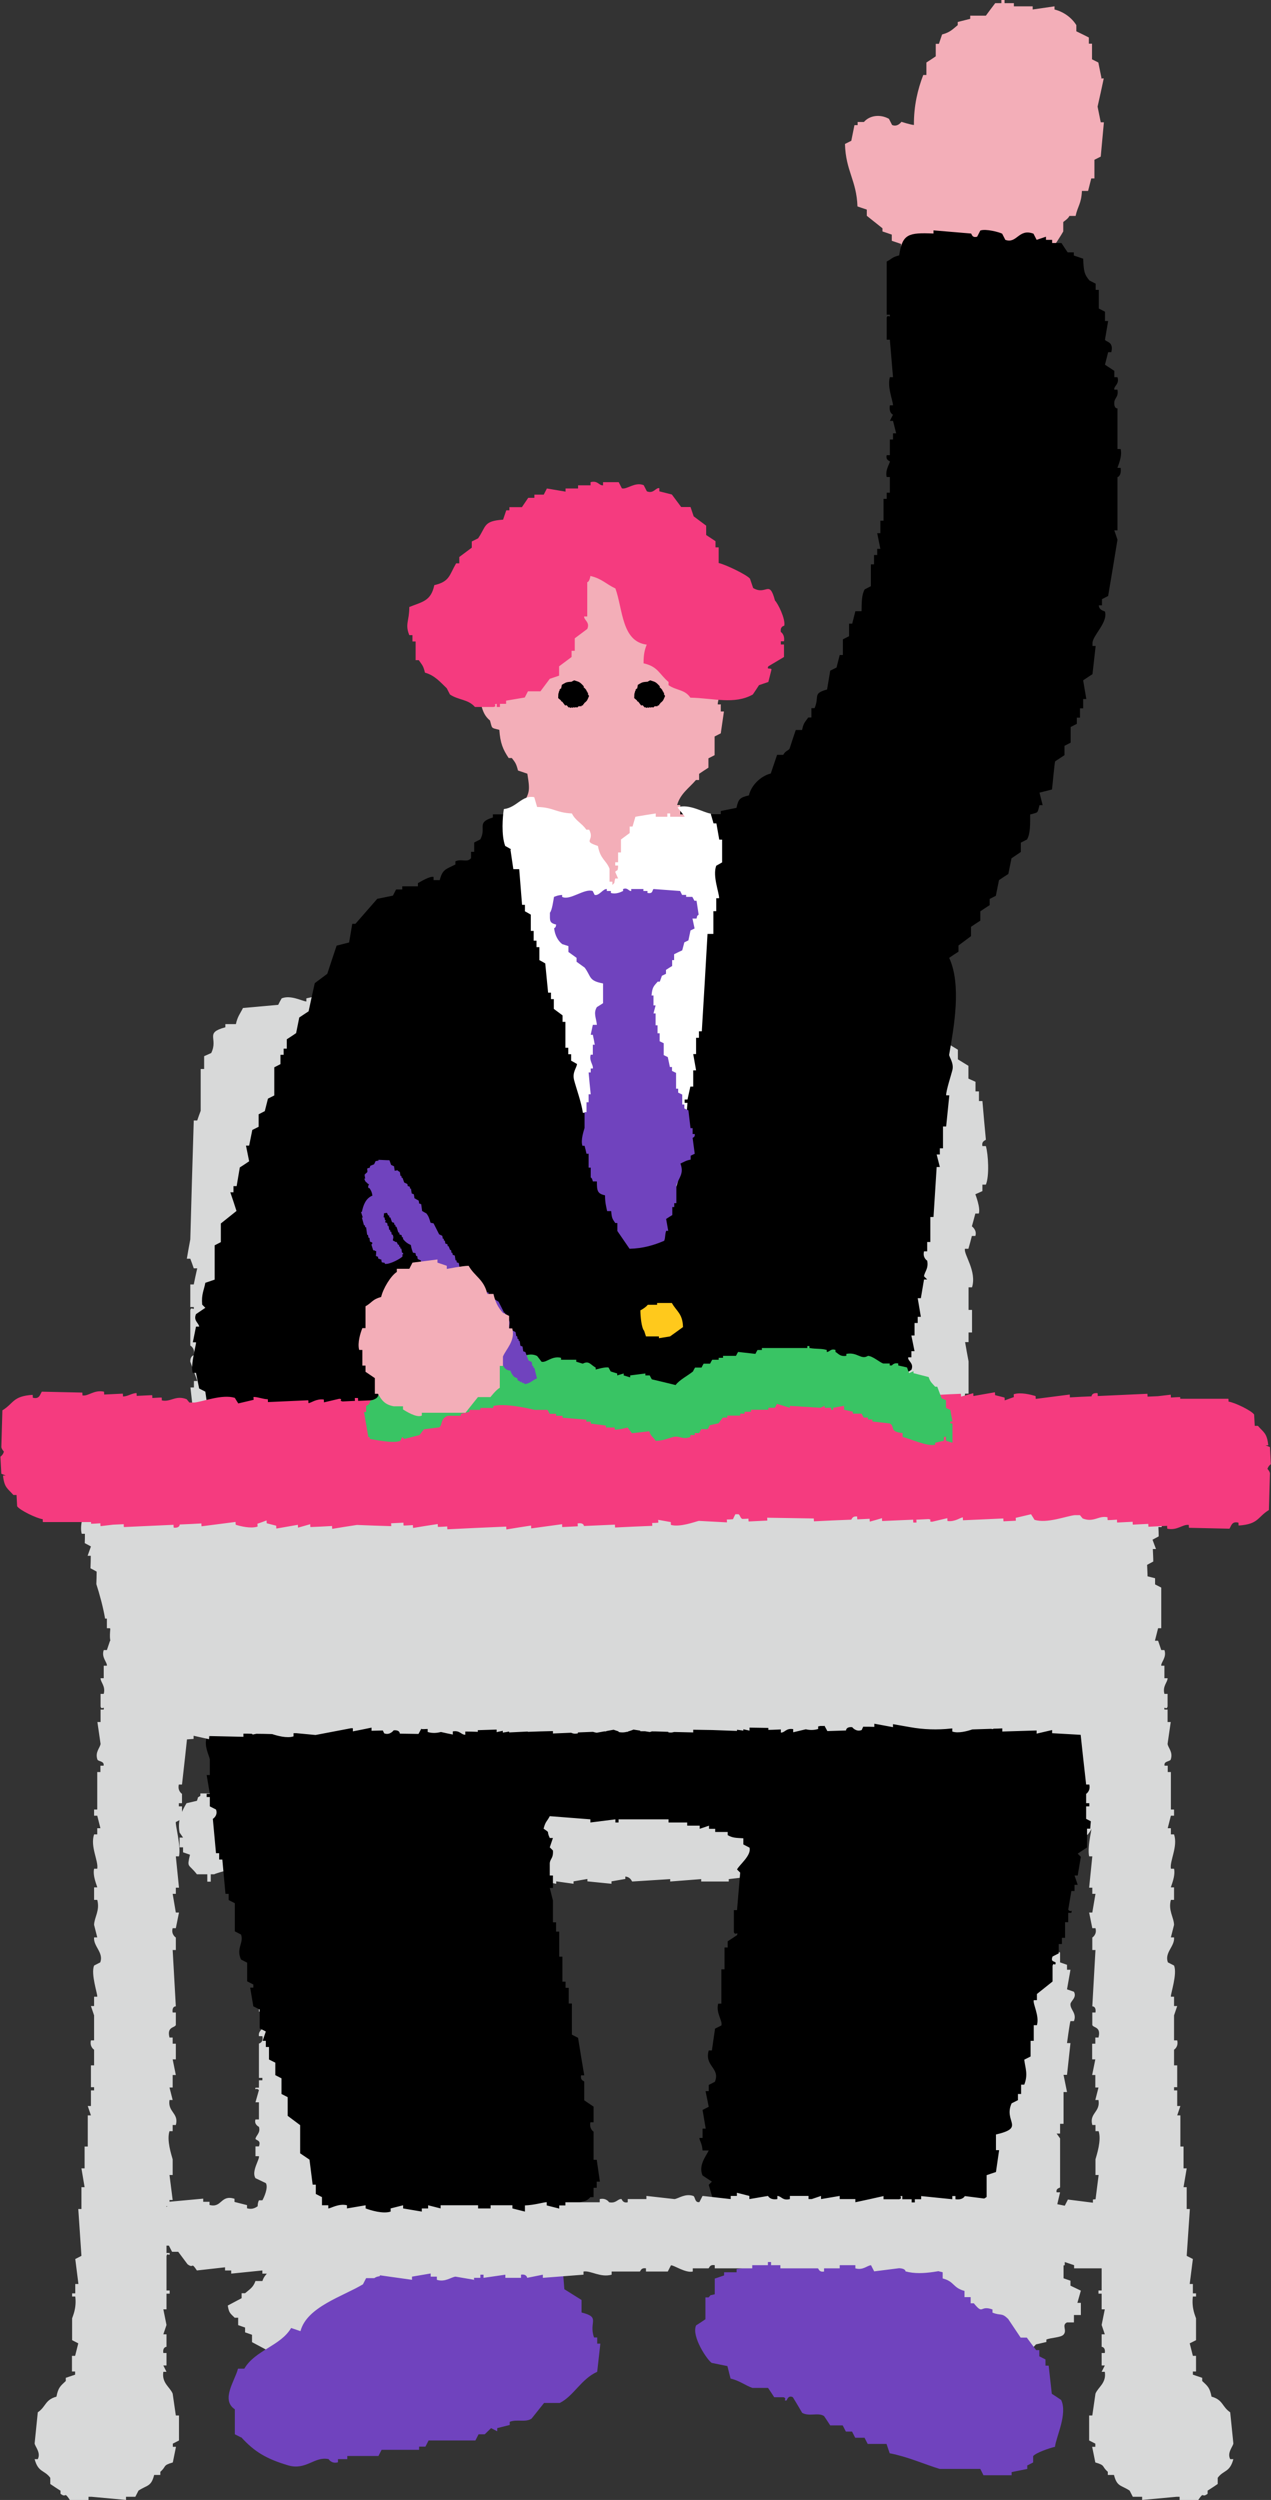 <?xml version="1.0" encoding="UTF-8"?>
<svg id="_レイヤー_2" data-name="レイヤー_2" xmlns="http://www.w3.org/2000/svg" viewBox="0 0 84.43 166.02">
  <rect x="0" y="0" width="84.43" height="166.02" fill="#333333" stroke="none"/>
  <defs>
    <style>
      .cls-1 {
        fill: #d8d9d9;
      }

      .cls-1, .cls-2, .cls-3, .cls-4, .cls-5, .cls-6, .cls-7, .cls-8 {
        fill-rule: evenodd;
      }

      .cls-2 {
        fill: #fff;
      }

      .cls-3 {
        fill: #f3aeb8;
      }

      .cls-4 {
        fill: #7043be;
      }

      .cls-6 {
        fill: #39c464;
      }

      .cls-7 {
        fill: #ffc91c;
      }

      .cls-8 {
        fill: #f53b7f;
      }
    </style>
  </defs>
  <g id="_文字" data-name="文字">
    <g>
      <g>
        <path class="cls-1" d="M35.11,124.94v.16h.23c.23-.05.46-.11.69-.16.31.05.61.11.92.16v-.16c.38.05.76.11,1.15.16v-.16c.31-.05.61-.11.92-.16v.16c.53.05,1.07.11,1.6.16v-.16c.31-.05.61-.11.92-.16v-.16c.37.04.41.31.46.33.84-.05,1.68-.11,2.52-.16v.16c.69-.05,1.37-.11,2.06-.16v.16h1.83v-.16c.46-.05.92-.11,1.37-.16v.16h.46v.16c.49.1.69-.16.69-.16h2.29v.16c.38.04.4-.15.46-.16h2.98v-.16h.69v-.16c.23.05.46.11.69.16v.16h1.83c.08.11.15.22.23.33h1.14c.38.33.76.65,1.15.98h.46c.08.11.15.22.23.32.38.22.76.43,1.14.65-.26.59.11.69.92.98-.08.11-.46.33-.46.33.08.81.15,1.63.23,2.44h.23c-.08.27-.15.54-.23.81h-.23c.08.16.15.33.23.49h-.23v.16h.23c-.08.33-.15.65-.23.98h.23v1.46h.23c.08.22.15.43.23.65-.15.05-.31.11-.46.16v3.41h.23c.08.33-.44.61-.23,1.14h.23v.81h.23v.16h-.23v2.11h-.23v.16c0,.19.44.43.23.81-.15.05-.31.11-.46.16v.98h-.23c-.08.33-.15.65-.23.98h.23c.08.16.15.33.23.49-.15.05-.31.11-.46.16v.33h-.23c-.13.35.48.9.23,1.46h-.23c-.29.6-.12.77,0,1.3-1.65.51-3.5,1.22-3.89,2.6h-.23c.1.14.65.71.46.98h-.23v.98c.31.16.61.32.92.49v.33c.23.11.46.22.69.33v.16c.61.05,1.22.11,1.83.16.08.11.15.22.23.33.31.05.61.11.92.16v.16c.36.07.44-.16.46-.16.46-.05.46.16.46.16.53.08,2.46-.35,2.75-.49.15-.16.31-.33.46-.49.23-.05.46-.11.69-.16v-.16c.28-.13.97-.13,1.14-.33.26-.29-.15-.63.23-.81h.46v-.49h.46v-.81h-.23c.08-.27.15-.54.23-.81-.23-.11-.46-.22-.69-.33v-.33c-.15-.05-.31-.11-.46-.16v-1.63c-.03-.05-.42-.05-.46-.33.15-.05.31-.11.46-.16.24-.49-.21-.78-.23-1.14l.23-1.14h-.23v-.33h-.23c.08-.33.15-.65.23-.98h-.23c-.06-.28.21-.28.23-.33v-3.25c-.08-.11-.15-.22-.23-.32h.23v-.65h.23v-2.11h.23c-.08-.38-.15-.76-.23-1.14h.23c.08-.7.15-1.41.23-2.11h-.23s.18-1.35.23-1.46h.23c.21-.53-.26-.76-.23-1.14.02-.2.44-.43.23-.81-.15-.05-.31-.11-.46-.16.08-.43.15-.87.23-1.3h-.23v-.33c-.15-.05-.31-.11-.46-.16v-.65c-.23-.11-.46-.22-.69-.33v-.33h-.23c.08-.16.15-.33.23-.49h-.23v-.81c-.15-.05-.31-.11-.46-.16v-.81h-.23c-.36-.51.14-.09-.46-.49v-.16c-.23-.05-.46-.11-.69-.16-.05-.07.58-.61-.23-1.14v-.16h.69c.08-.11.15-.22.23-.33.46-.11.92-.22,1.37-.33v-.65c.46-.11.92-.22,1.37-.33.08-.22.15-.43.23-.65h.46c.08-.16.15-.32.23-.49h.23c.43-.5.7-1.3.69-2.11-.82-.5-.56-1.22-1.83-1.46-.14-.32.03-.14-.23-.32-.46-1.03-.6-.13-1.6-.49-.23-.22-.46-.43-.69-.65-.71-.3-.84.25-1.6,0-.15-.16-.31-.33-.46-.49-.61.05-1.22.11-1.83.16v-.16h-.92v-.16h-.23v.16h-1.83v.16c-.38.05-.76.11-1.14.16-.08-.11-.15-.22-.23-.33-.61.05-1.22.11-1.83.16-.03,0-.09-.24-.46-.16-.13.03-.19.51-.92.33-.08-.11-.15-.22-.23-.33h-.46v-.16h-.23v.16h-.92v-.16c-.31.05-.61.11-.92.16v-.16c-1.13-.17-1.32.59-2.52.33v-.16h-.69v-.16h-.46v-.16c-.31.05-.61.11-.92.16-.03,0-.1-.21-.46-.16v.16c-.46-.05-.92-.11-1.37-.16-.08.11-.15.22-.23.33h-.69v.16c-1.05.18-1.16-.73-2.52-.49v.16c-.84-.05-1.68-.11-2.52-.16v.16h-.46v.16c-.23-.05-.46-.11-.69-.16v-.16c-.23.05-.46.11-.69.16,0,0-.25-.25-.69-.16v.16h-.92v.16h-.46v.16c-.61-.05-1.22-.11-1.83-.16v.16h-.46v.16h-.92v-.16c-1.14.05-2.29.11-3.43.16v.16c-.31-.05-.61-.11-.92-.16v.16h-.46v.16c-.38-.05-.76-.11-1.14-.16v.16c-.53-.05-1.07-.11-1.6-.16-.08.11-.15.22-.23.33-.61.16-.97-.25-1.83,0-.08.11-.15.22-.23.33-.23-.05-.46-.11-.69-.16v-.16c-.15.05-.31.11-.46.16,0,0-.27-.28-.69-.16-.15.16-.31.33-.46.49-.35.09-.46-.16-.46-.16-.45-.04-.46.16-.46.16-.38-.05-.76-.11-1.15-.16-.23.22-.46.43-.69.65h-1.37c-.08.01-.06.21-.46.16,0,0-.25-.25-.69-.16v.16h-.69v.16h-.69v.16c-.15-.05-.31-.11-.46-.16v.16h-.92v.16h-.46c-.08.11-.15.22-.23.33h-.69v.16c-.26.18-.1,0-.23.33-.23.05-.46.11-.69.16-.3.5-.62,1.12-.46,1.95.08.11.15.22.23.33h-.23v.65h.23v.33c.15.05.31.11.46.16-.21.9-.11.57.46,1.3h.69v.49h.23v-.49h.23c.17-.11,1.92-.56,2.29-.49v.16c.54.15,1.36.28,1.83,0h.46c-.13.25-.32.53-.23.98.05.23.26-.07.23.16h-.23v.33h-.23v.98h-.23c-.08.54-.15,1.08-.23,1.63,0,0,.34.16.23.49h-.23v.81h-.23c-.3.74.59,1.68.46,1.95-.23.11-.46.22-.69.33v1.63h-.23v.16h.23v.49h.23c.19.59-.55.63-.46,1.14h.23c.09.43-.23.49-.23.49v2.28h.23v.16h-.23v.49h-.23c-.05.23.04-.03.23.16-.08.27-.15.54-.23.81h.23v1.14h-.23c-.11.34.23.49.23.49.13.41-.22.59-.23.81.12.12.37.09.23.49h-.23v.65h.23c.06.21-.52,1.01-.23,1.46.23.11.46.22.69.33.18.29-.13.97-.23,1.14h-.23c-.27.54.2,1.32.23,1.63.04.36-.52.78-.23,1.3.15.05.31.11.46.16.31.64-.92.89.23,1.46-.16.44-.31.37-.46.81h-.46c-.15.42-.36.53-.69.81h-.23v.33c-.31.16-.61.33-.92.49.08.5.16.51.46.81h.23v.49c.15.05.31.11.46.16v.32c.15.05.31.11.46.16v.49c.31.16.61.33.92.49v.16h.46c.08.11.15.22.23.33h.46c.15.16.31.33.46.49h.69v.16c.23-.05.46-.11.69-.16v.16h1.15v-.16h.46v-.16h.23v.16h.23v-.16h.69c.23-.22.46-.43.69-.65h.46c.14-.06,1.32-.59,1.37-.65v-.49h.23c.26-.25.33-.28.46-.65.17-.12.67-1.1.46-1.46-.23-.11-.46-.22-.69-.33-.12-.27.22-.3.23-.33.23-.9-.48-1.19-1.37-1.3-.15-.6-.31-1.19-.46-1.79h.23v-4.06c.08-.16.15-.33.23-.49h-.23c-.04-.22.23-.33.23-.33-.08-.22-.15-.43-.23-.65h-.23c.03-.27.43-.27.46-.33.35-.68-.23-1.47-.46-1.79.08-.16.15-.33.23-.49h.23c.22-.48-.06-1.17-.23-1.46h-.23v-1.14h-.23c-.15-.42.1-.86.23-1.14h.23c-.15-.6-.31-1.19-.46-1.79h-.46c.1-.39.36-.74.23-1.3h-.23v-.16h.23c.27-.58.14-.58,0-1.14h-.46c.48-.17.76-1.64.46-2.28h-.23v-.81s-.38-.05-.23-.32c.23-.11.46-.22.69-.33v-.81c.46-.98.92-1.95,1.37-2.93.32-.36.91-.56,1.6-.65v-.16c.26-.07,2.06.75,3.43.49v-.16c.92.05,1.83.11,2.75.16.46-.05.92-.11,1.37-.16Z"/>
        <g>
          <path class="cls-8" d="M16.68,88.26h.25v-.45h.25c.22-.78-.68-.98-.51-1.59.17-.08.34-.15.51-.23.16-.43-.25-.68-.25-.68-.06-.46.25-.45.25-.45.18-.75-.34-1.13-.25-1.59h.25v-2.27h-.25v-.91h.25c.11-.5-.25-.68-.25-.68v-1.81h.25v-2.49h-.25c.25-.91.51-1.81.76-2.72h.25c.34-.38.68-.76,1.01-1.13h1.01c.08-.15.17-.3.25-.45.56-.2.73.29,1.01.23v-.23h.51v-.23h3.04v-.23h1.01v-.23h3.3v-.23h2.28v-.23c.61-.15,1.08.25,1.27.23v-.23h1.27v.23c.59.08,1.18.15,1.78.23v-.23c.61-.11.66.23,1.01.23.28,0,.84-.39,1.52-.23v.23h1.52v-.23h.25v.23h.76v.23c.35,0,.41-.36,1.01-.23v.23c.83.19,1.74-.07,2.28-.23v-.23c.36-.02-.1.16.25.23h.76v.23c1.01-.08,2.03-.15,3.04-.23v.23c.58.08.95-.43,1.78-.23v.23h1.52v.23h1.27v.23h1.01v.23h.51v.23h.76v.23h1.01v.23h.51v.23h.51c.08.15.17.3.25.45h.76c.08.15.17.3.25.45.59.15,1.18.3,1.78.45v2.27h.25c-.08.23-.17.45-.25.68h.25v.45c.25.15.51.3.76.45.09.3-.72.59-.76.68.08.76.17,1.51.25,2.27,0,0-.41.21-.25.68h.25v.45h.25c.08.76.17,1.51.25,2.27,0,0-.32-.01-.25.45,0,0,.33.11.25.45h-.25c.08.76.17,1.51.25,2.27h-.25v.45h-.25c-.16.7.98,1.22.51,2.27-.17.08-.34.15-.51.23-.08.98-.17,1.96-.25,2.95-.76-.08-1.52-.15-2.28-.23v.23c-.34.08-.68.15-1.01.23v.23c-.88.22-.77-.36-1.01-.45h-2.79c-.08.15-.17.3-.25.45-.38.1-1.29-.49-2.03-.23-.08.15-.17.3-.25.45-.42-.08-.85-.15-1.27-.23-1.01.08-2.03.15-3.04.23-.03,0-.1-.35-.51-.23v.23c-.25.08-.51.15-.76.23v.23c-.78.16-.98-.65-2.03-.45v.23c-.43.06-.43-.21-.51-.23h-4.06c-.51.08-1.01.15-1.52.23v-.23c-.25-.08-.51-.15-.76-.23v.23h-.51v.23c-.41.05-.79-.67-1.52-.45-.16.05-.07.62-.76.45-.08-.15-.17-.3-.25-.45-.6-.2-.98.26-1.27.23v-.23h-2.28v.23c-.42-.08-.85-.15-1.27-.23v-.23c-.18-.02-.67.37-1.27.23v-.23h-1.52v.23h-.51c-.08.15-.17.3-.25.45-1.18.44-1.43-.54-1.78-.68-.82-.34-1.77.37-2.28.23-.08-.15-.17-.3-.25-.45h-1.27c-.08.15-.17.3-.25.45-.71.16-.57-.39-.76-.45h-1.01v-.23h-.25c.08-.91.17-1.81.25-2.72h-.25v-1.13h-.25v-.23Z"/>
          <path class="cls-1" d="M12.65,104.08v1.07h.23l-.23,1.71h.23c.08.43.16.85.23,1.28-.23.07-.47.14-.7.21v1.5h.23v.21c-.08.14-.16.28-.23.43h.23c.08.64.16,1.28.23,1.92.55.24.98.51,1.4.85.08.14.16.29.23.43.53.28.64-.11,1.17.43h.7v-.21h.47c.08-.21.16-.43.23-.64.39-.21.78-.43,1.17-.64.53-.93-.65-.92.7-1.71-.08-.43-.16-.85-.23-1.28h-.23v-3.42h-.23c-.11-.47.23-.64.23-.64v-2.14h-.23c-.07-.43.23-.43.23-.43v-1.71h-.23v-1.92h.23c-.08-.43-.16-.85-.23-1.28h.23v-.85h-.23v-1.07c.17.08.47.43.47.43h1.4v.21h1.87v.21c.62-.07,1.25-.14,1.87-.21v.21h1.17v.21h5.38v.21c1.01-.07,2.03-.14,3.04-.21v.21h1.4c.23-.07.47-.14.7-.21v.21h.47v.21c1.09.33,2.73-.17,3.51-.21h.94v.21h1.64v-.21c.33,0-.09.17.23.21h.94v-.21h1.64v.21h.23v-.21h3.51v-.21h2.34v-.21h1.4v-.21h.47v-.21h.23v.21h3.27v-.21h.47v-.21c.45-.09,1.2.56,1.87.21v-.21h.23c-.08.5-.16,1-.23,1.5h-.23v2.56h-.23v.85h-.23c.16.78.31,1.57.47,2.35-.16.07-.31.14-.47.21v2.14h.23c0,.18-.44.77-.23,1.28.06.15.53.09.47.43h-.23c-.08.71-.16,1.42-.23,2.14h-.23v.85h.23c-.08.43-.16.85-.23,1.28.55.42.55.87,1.4,1.07v.64c.47.13.2-.03.47.21.92,0,1.66,0,2.1-.43,1.02-.67,0-1.18.47-2.14.16-.07.31-.14.47-.21v-.43h.23c-.08-.85-.16-1.71-.23-2.56.16-.07.31-.14.47-.21v-4.27h-.23v-1.07h.23v-.43h.23c.08-1.07.16-2.14.23-3.2-.01-.05-.31-.07-.23-.43h.23c.28-1.05.38-3.36,0-4.27h.47c.08-.43.16-.85.23-1.28-.01-.05-.31-.07-.23-.43h.23v-2.14c-.08-.43-.16-.85-.23-1.28h.23v-.64h.23v-1.5h-.23v-1.5h.23c.33-1.08-.57-2.19-.47-2.56h.23c.08-.28.16-.57.23-.85h.23c.13-.39-.23-.64-.23-.64.08-.29.16-.57.23-.85h.23c.13-.36-.23-1.28-.23-1.28.16-.07.31-.14.47-.21v-.43h.23c.24-.57.16-2.01,0-2.56h-.23c-.07-.36.22-.37.23-.43-.08-.85-.16-1.71-.23-2.56h-.23v-.64h-.23v-.64c-.16-.07-.31-.14-.47-.21v-.85c-.23-.14-.47-.29-.7-.43v-.64c-.23-.14-.47-.28-.7-.43v-.43h-.23c-.23-.28-.47-.57-.7-.85-.39-.07-.78-.14-1.17-.21-.23-.28-.47-.57-.7-.85-.31-.07-.62-.14-.94-.21v-.21h-.7v-.21h-.47v-.21c-.23.07-.47.14-.7.21-.08-.14-.16-.29-.23-.43-.86-.14-1.71-.28-2.57-.43-.13.04-.14.54-.47.43-.16-.21-.31-.43-.47-.64h-.47v-.21c-.31.07-.62.14-.94.21v-.21c-.94-.07-1.87-.14-2.81-.21v.21c-.23-.07-.47-.14-.7-.21v-.21c-.37-.08-.45.21-.47.21-.52.07-.7-.21-.7-.21-.31.07-.62.14-.94.21v-.21c-.52-.11-1.4.21-1.4.21v-.21h-.47v-.21c-.23.07-.47.14-.7.21v.21h-.23v-.21h-1.64v-.21h-.23v.21h-1.4v.21h-.94v-.21c-.5-.1-.7.21-.7.21-.31-.07-.62-.14-.94-.21v.21c-.54.09-.65-.25-.94-.21v.21h-1.17v.21c-.16-.07-.31-.14-.47-.21h-1.64v.21c-.16-.07-.31-.14-.47-.21v.21c-.39-.07-.78-.14-1.17-.21-.08.14-.16.28-.23.43-.33-.04-.78-.36-1.4-.21-.08.02-.06.28-.47.21v-.21h-.23v.21h-.47v.21c-.46.12-.7-.21-.7-.21-.86.07-1.72.14-2.57.21v.21h-.7v.21h-.23v-.21c-.79-.09-1.22.27-1.64.21-.02,0-.1-.29-.47-.21v.21h-1.64v.21c-.31.07-.62.14-.94.21v.21c-.29-.03-1.04-.45-1.64-.21-.08.14-.16.28-.23.43-.78.07-1.56.14-2.34.21-.2.4-.36.56-.47,1.07h-.7v.21c-1.41.38-.45.71-.94,1.71-.16.07-.31.14-.47.21v.85h-.23v2.78c-.08.21-.16.43-.23.64h-.23c-.08,2.63-.16,5.27-.23,7.9-.08.43-.16.85-.23,1.28h.23c.08.21.16.43.23.64h.23c-.08.36-.16.71-.23,1.07h-.23v1.5h.23c.05.3-.17-.08-.23.21v2.35s.34.17.23.64c0,0-.24.04-.23.43.16.43.31.85.47,1.28h-.23v.43h-.23c.08.71.16,1.42.23,2.14h.23c-.08.57-.16,1.14-.23,1.71h.23v1.07h-.23c-.08.36-.16.71-.23,1.07h.23c.08.21.16.43.23.64h-.23c-.08.36-.16.71-.23,1.07h.23c.08.21.16.43.23.64h-.23v.43h-.23c.08.78.16,1.57.23,2.35h-.23v.43h-.23c-.09.36.22.37.23.43ZM18.03,87.84h.23v-.43h.23c.2-.73-.63-.93-.47-1.49.16-.07.31-.14.47-.21.15-.4-.23-.64-.23-.64-.06-.43.23-.43.23-.43.17-.71-.31-1.06-.23-1.49h.23v-2.14h-.23v-.85h.23c.1-.47-.23-.64-.23-.64v-1.71h.23v-2.35h-.23c.23-.85.47-1.71.7-2.56h.23c.31-.36.62-.71.94-1.07h.94c.08-.14.16-.28.23-.43.52-.19.67.28.94.21v-.21h.47v-.21h2.81v-.21h.94v-.21h3.04v-.21h2.1v-.21c.56-.14.99.24,1.17.21v-.21h1.17v.21c.55.07,1.09.14,1.64.21v-.21c.56-.1.61.22.94.21.26,0,.77-.37,1.4-.21v.21h1.4v-.21h.23v.21h.7v.21c.32,0,.38-.34.94-.21v.21c.76.18,1.61-.07,2.1-.21v-.21c.33-.02-.09.15.23.21h.7v.21c.94-.07,1.87-.14,2.81-.21v.21c.54.07.88-.41,1.64-.21v.21h1.4v.21h1.17v.21h.94v.21h.47v.21h.7v.21h.94v.21h.47v.21h.47c.08.14.16.28.23.43h.7c.08.14.16.28.23.43.55.14,1.09.28,1.64.43v2.14h.23c-.08.21-.16.43-.23.64h.23v.43c.23.14.47.28.7.43.09.28-.66.56-.7.64.08.71.16,1.42.23,2.14,0,0-.37.2-.23.64h.23v.43h.23c.08.71.16,1.42.23,2.14,0,0-.3,0-.23.43,0,0,.3.11.23.43h-.23c.08.71.16,1.42.23,2.14h-.23v.43h-.23c-.15.66.91,1.15.47,2.14-.16.07-.31.14-.47.21-.08.93-.16,1.85-.23,2.78-.7-.07-1.4-.14-2.1-.21v.21c-.31.07-.62.14-.94.21v.21c-.81.21-.71-.34-.94-.43h-2.57c-.08.14-.16.29-.23.43-.35.1-1.19-.46-1.87-.21-.08.14-.16.28-.23.43-.39-.07-.78-.14-1.17-.21-.94.07-1.87.14-2.81.21-.02,0-.09-.33-.47-.21v.21c-.23.07-.47.14-.7.21v.21c-.72.15-.9-.61-1.87-.43v.21c-.4.06-.4-.2-.47-.21h-3.74c-.47.07-.94.14-1.4.21v-.21c-.23-.07-.47-.14-.7-.21v.21h-.47v.21c-.38.05-.73-.63-1.4-.43-.14.04-.06.59-.7.43-.08-.14-.16-.28-.23-.43-.55-.19-.91.24-1.17.21v-.21h-2.1v.21c-.39-.07-.78-.14-1.17-.21v-.21c-.17-.02-.61.35-1.17.21v-.21h-1.4v.21h-.47c-.08.14-.16.29-.23.43-1.08.41-1.32-.51-1.64-.64-.76-.32-1.63.35-2.1.21-.08-.14-.16-.28-.23-.43h-1.17c-.08.14-.16.29-.23.43-.65.15-.52-.36-.7-.43h-.94v-.21h-.23c.08-.85.16-1.71.23-2.56h-.23v-1.07h-.23v-.21Z"/>
        </g>
      </g>
      <g>
        <path class="cls-4" d="M31.55,158.95h1.04v-.21c.56-.16.47-.05.62-.62.63,0,1.27.02,1.66-.21.07-.14.14-.28.21-.41.38-.24.47,0,.83-.41h.21v-.62c.14-.07.28-.14.41-.21v-1.45c.21-.14.42-.28.62-.41.38-.64-.13-.89,0-1.24.14-.07.28-.14.41-.21-.07-.9-.14-1.8-.21-2.7h.21c-.07-1.04-.14-2.08-.21-3.11h-.21c-.07-.28-.14-.55-.21-.83h-.21v-1.04h-.21c-.07-.21-.14-.41-.21-.62-.21-.07-.41-.14-.62-.21-.31-1-.29-.4-1.24-.62v-.21h-.21v.21h-.62c-.28.08.08.27-.21.21v-.21c-.31-.09-1.17-.39-1.66-.21v.21h-.42c-.14.21-.28.42-.41.62h-1.25c-.27.14-.98,1.22-.83,1.87.07.29.3-.07.21.21-.14.07-.28.14-.42.21v.41h-.21c.07.41.14.83.21,1.24-.48.41-.97.83-1.45,1.24v.41h-.21v.41c-.21.14-.41.28-.62.41v.21c-.5.26-1.04-.05-1.45.21-.14.21-.28.41-.41.62-.48.33-1.25.69-1.87.83-.14.41-.28.83-.41,1.24-.65.13-.98.37-1.45.62v1.04h.21v.41h.21c0,.08-.43,1.05-.21,1.45h.21c.39.48.38.04.62.83.21.07.42.14.62.21v.21h.41c.07.14.14.28.21.41h.41v.21h.83c.07.14.14.28.21.42.47.2.8-.18,1.04-.21v.21h.42v.21c.59.18,1.33-.34,1.66-.41.45-.1.62.21.62.21h1.04v-.21c.69-.07,1.38-.14,2.07-.21.07-.14.14-.28.21-.41Z"/>
        <path class="cls-4" d="M16.02,161.85c.88.97,1.67,1.44,3.11,1.87,1.2.36,1.77-.62,2.7-.41,0,0,.19.33.62.21v-.21h.62v-.21h2.07c.07-.14.14-.28.21-.41h2.49v-.21h.42c.07-.14.14-.28.21-.41h3.11c.07-.14.14-.28.21-.41h.41l.42-.41c.14.07.28.14.41.21v-.21c.28-.07.55-.14.83-.21v-.21c.5-.19,1.04.06,1.45-.21.28-.35.55-.69.83-1.04h1.04c.92-.45,1.42-1.59,2.49-2.07.07-.62.14-1.24.21-1.87h-.21v-.41h-.21c-.37-1.06.47-1.33-.83-1.66v-.83c-.55-.35-1.11-.69-1.66-1.04-.83.07-1.66.14-2.49.21v.21h-.41v.21h-.83s-.38.48-.62.62c-.21-.28-.42-.55-.62-.83h-.21v-.62h-.21c-.07-.14-.14-.28-.21-.41h-.41c-.21-.28-.42-.55-.62-.83h-.41v-.21h-.62c-.07-.14-.14-.28-.21-.41l-.21.21c-.35-.07-.69-.14-1.04-.21-.21.28-.41.55-.62.83-.21-.07-.41-.14-.62-.21v.21c-.42.14-.83.28-1.25.41-.07.14-.14.28-.21.41h-.83c-.07.14-.14.28-.21.41-1.33.8-3.73,1.5-4.15,3.11-.21-.07-.41-.14-.62-.21-.71,1.2-2.39,1.47-3.11,2.7h-.42c-.2.8-1.16,2.07-.21,2.7v1.66c.14.07.28.14.42.21ZM23.49,154.79h.21c.24-.35.13-.29.62-.41v-.41h.41c.15-.52.11-.34.41-.62v-.21h.41c.14-.21.28-.41.41-.62.58-.41.82-.24,1.04-1.04.57.14.47.28,1.04.41.16.66.27.76,1.04.83.12.41-.03.18.21.41-.12.41.03.18-.21.41-.44.43-1,.2-1.66.41v.21h-1.04v.21c-.48.07-.97.14-1.45.21v.21c-.41.14-.83.28-1.24.41v-.21h-.21v-.21Z"/>
      </g>
      <g>
        <path class="cls-4" d="M64.19,155.35c-.21-.64.3-1.08.21-1.45-.41-.55-.83-1.11-1.24-1.66-.21-.07-.41-.14-.62-.21v-.41h-.21v-.41c-.21-.14-.41-.28-.62-.41v-.21h-.41c-.07-.21-.14-.41-.21-.62-.21-.07-.42-.14-.62-.21v-.21h-.21v-.41c-.21-.07-.42-.14-.62-.21-.07-.21-.14-.42-.21-.62h.21v-.41h.21c.12-.4-.21-.62-.21-.62.07-.42.14-.83.21-1.25h-.21c0-1.02-.14-.99-.62-1.45-.07-.14-.14-.28-.21-.41h-.62v-.21c-.21-.14-.41-.28-.62-.41v-.21c-.25.11-.56.34-1.04.21-.73-.2-2.1-.53-3.11-.21v.21c-.41.07-.83.14-1.24.21-.07.21-.14.41-.21.62h-.21v.41c-.21.14-.41.28-.62.41v.41h-.21v1.04h-.21v.41h-.21v1.24c-.21.14-.42.28-.62.41-.07.83-.14,1.66-.21,2.49h-.21v.41h-.21c-.38,1.08.18,2.54.62,2.91v1.66c.14.07.28.14.41.21v.41l.42.41h.41c.14.21.28.42.42.62h.41c.07.14.14.28.21.41h.41v.21c.21-.07.41-.14.62-.21.07.14.14.28.21.41h.62v.21h.42v.21h1.04v.21h1.25v.21l.21-.21c.71,0,2.12.54,3.11.21v-.21h.41v-.21h.21v.21c.62-.14,1.25-.28,1.87-.42v-.21c1.15-.37.15-.33.62-1.04.19-.29.51-.02.83-.21v-.21c.21-.14.41-.28.62-.41-.01-.66-.02-.99-.21-1.45h-.21Z"/>
        <path class="cls-4" d="M68.22,163.74c.14-.07.28-.14.41-.21v-.42c.19-.23,1.07-.53,1.45-.62.07-.65.85-2.18.41-3.11-.21-.14-.41-.28-.62-.41-.07-.62-.14-1.24-.21-1.87h-.21v-.41c-.14-.07-.28-.14-.41-.21v-.41h-.21c-.21-.28-.42-.55-.62-.83h-.41c-.28-.41-.55-.83-.83-1.24-.45-.44-.46-.19-1.04-.42v-.21c-.87-.31-.58.4-1.24-.41h-.21v-.41h-.41v-.41c-.8-.22-.65-.62-1.45-.83v-.41c-.65-.14-.89-.36-1.45-.62v-.21h-1.66v-.21c-.74.04-1.15.11-1.66.41-.07.14-.14.28-.21.41h-1.04c-.07.14-.14.28-.21.41-.42.35-.83.69-1.24,1.04v.83c-.35-.07-.69-.14-1.04-.21-.14-.21-.28-.41-.41-.62h-.62c-.07-.14-.14-.28-.21-.41h-.62c-.07-.14-.14-.28-.21-.41h-.83v-.21h-.41c-.07-.14-.14-.28-.21-.41h-.41v-.21c-.42.07-.83.14-1.25.21v.21h-.83v.21c-.21.07-.41.14-.62.21v1.04c-.41.12-.18-.03-.41.21h-.21v1.45c-.21.14-.41.28-.62.41-.33.73.77,2.34,1.04,2.49.35.07.69.14,1.04.21.07.28.14.55.21.83.58.13.99.46,1.45.62h1.04c.14.21.28.41.41.62h.62c.28.09-.08.26.21.21,0,0,.1-.38.41-.21.21.35.42.69.62,1.04.49.26,1.05-.05,1.45.21.14.21.28.41.41.62h.83c.07.14.14.28.21.41h.41c.07.14.14.28.21.41h.62c.07.14.14.28.21.41h1.25c.07.21.14.41.21.62,1.2.23,2.3.73,3.32,1.04h2.7c.07.14.14.28.21.42h1.87v-.21c.35-.07.69-.14,1.04-.21v-.21ZM63.03,156.06c-.15.09,0,.3-.41.21-.07-.14-.14-.28-.21-.41h-1.45c-.14-.21-.28-.41-.41-.62h-.83c-.07-.14-.14-.28-.21-.41-.55-.14-1.11-.28-1.66-.42.2-.37.3-.32.41-.83.83-.28,1.66-.55,2.49-.83v-.21c.21-.14.41-.28.62-.41.31.49.99.91,1.45,1.24v.21h.41v.42c.14.07.28.14.41.21-.21.62-.41,1.24-.62,1.87Z"/>
      </g>
      <path class="cls-3" d="M73.17,5.19c-.07-.35-.14-.69-.21-1.04-.14-.07-.28-.14-.42-.21v-1.04h-.21v-.41c-.28-.14-.55-.28-.83-.41v-.41c-.3-.48-.82-.88-1.45-1.04v-.21c-.48.07-.97.14-1.45.21v-.21h-1.25v-.21h-.62v-.21h-.21v.21h-.41c-.21.28-.42.55-.62.83h-1.04v.21c-.28.07-.55.14-.83.21v.21c-.37.3-.5.47-1.04.62-.07.21-.14.42-.21.62h-.21v.83c-.21.14-.41.28-.62.41v.83h-.21c-.37.96-.63,2.05-.62,3.32-.24-.02-.83-.21-.83-.21,0,0-.25.37-.62.21-.07-.14-.14-.28-.21-.41-.6-.33-1.29-.22-1.66.21h-.42v.21h-.21c-.07.35-.14.69-.21,1.04-.14.07-.28.14-.42.21.05,1.8.77,2.41.83,4.15.21.07.42.14.62.21v.41c.35.28.69.55,1.04.83v.21c.21.07.42.14.62.21v.41c.21.07.41.14.62.21v.21c.26.07,1.04-.4,1.66-.21.65.2,1.32.69,2.07.83.13.5.22.46.41.83h.41v.21c.35-.07.69-.14,1.04-.21v.21c.26.18.25.14.42.41.69-.07,1.38-.14,2.07-.21.14-.21.28-.42.41-.62.14-.07.28-.14.41-.21.07-.21.14-.42.21-.62.24-.23.51,0,.83-.21.11-.07.76-1.1.83-1.24v-.62c.03-.05.31-.2.41-.41h.41c.15-.68.38-.8.42-1.66h.41c.07-.28.14-.55.21-.83h.21v-1.24c.14-.07.28-.14.42-.21.07-.76.14-1.52.21-2.28h-.21c-.07-.35-.14-.69-.21-1.04.14-.62.28-1.25.41-1.87h-.21Z"/>
      <path class="cls-5" d="M12.81,91.17h.21c.07.35.14.69.21,1.04.14.07.28.14.41.21.07.48.14.97.21,1.45h.21c.3.45.75.56,1.04,1.04h.62c.12.41-.03.18.21.41.25.85.08.25.62.62.07.14.14.28.21.41h1.04c.14.21.28.41.42.62h.41v.21c.35-.07.69-.14,1.04-.21v.21h.41c.07.14.14.28.21.42h.62v.21h2.08c.14.21.28.41.41.62,1.38.14,2.77.28,4.15.41.21-.07.41-.14.62-.21v.21h1.87v.21h.62v.21h.21v-.21h2.49v.21c.41.07.83.14,1.24.21v-.21h.83v-.21h.41v-.21c.28-.07.55-.14.83-.21.07-.14.14-.28.21-.41h.21v.21c.69.05.95-.11,1.45-.21.05-.51.19-1.3.41-1.66.21-.14.41-.28.62-.41v-1.04h.21c.55-.38.95.4,1.87.21v-.21c.5.05,1.01.48,1.66.41.29-.03.33-.32.83-.21v.21h1.66v-.21h.21c.07.14.14.28.21.41h.83v.21h.41v.21c.55-.07,1.11-.14,1.66-.21v.21h.83v.21h.21v-.21h2.28v-.21c.35.07.69.14,1.04.21.29-.04-.08-.13.21-.21h2.08v-.21c.47-.12.58.26.83.21v-.21c.67-.19,1.04-.3,1.66-.41.37-1.15.29-.18,1.04-.62.07-.14.14-.28.21-.41h.21c.14-.83.28-1.66.41-2.49-.07-.14-.14-.28-.21-.41.21-.14.41-.28.62-.41.2-.45-.27-.59-.21-.83h.21v-.41h.21c-.07-.35-.14-.69-.21-1.04h.21v-.83h.21v-.41h.21c-.07-.41-.14-.83-.21-1.24h.21c.07-.41.14-.83.21-1.24h.21l-.21-.21c.02-.28.32-.51.21-1.04,0,0-.32-.19-.21-.62h.21v-.62h.21v-1.66h.21c.07-1.11.14-2.21.21-3.32h.21c-.07-.28-.14-.55-.21-.83h.21v-.41h.21v-1.45h.21c.07-.69.14-1.38.21-2.07h-.21c-.02-.28.36-1.44.41-1.66.13-.48-.23-.9-.21-1.04.32-1.84.83-4.65,0-6.43.21-.14.41-.28.62-.41v-.41c.28-.21.55-.41.83-.62v-.62c.21-.14.41-.28.62-.41v-.62c.21-.14.41-.28.62-.41v-.41c.14-.07.28-.14.41-.21.07-.35.14-.69.21-1.04.21-.14.41-.28.62-.41.07-.35.14-.69.21-1.04.21-.14.41-.28.62-.42v-.62c.14-.07.28-.14.41-.21.23-.39.21-1.03.21-1.66.56-.16.47-.05.62-.62h.21c-.07-.28-.14-.55-.21-.83.28-.07.55-.14.83-.21.02-.11.17-1.8.21-1.87.21-.14.42-.28.62-.41v-.62c.14-.07.28-.14.41-.21v-1.04c.14-.07.28-.14.41-.21v-.41h.21v-.62h.21v-.62h.21c-.07-.41-.14-.83-.21-1.24.21-.14.42-.28.62-.41.07-.62.14-1.24.21-1.87h-.21v-.21c.04-.53,1.03-1.35.83-2.07-.01-.05-.39-.06-.41-.42h.21v-.41c.14-.07.28-.14.41-.21.21-1.24.42-2.49.62-3.74-.07-.21-.14-.41-.21-.62h.21v-3.53s.28-.07.21-.62h-.21c0-.06.34-.75.21-1.25h-.21v-2.7s-.24.04-.21-.41c.02-.3.29-.33.21-.83h-.21c-.05-.25.36-.36.21-.83h-.21v-.42c-.21-.14-.42-.28-.62-.41.07-.28.14-.55.21-.83h.21c.18-.72-.37-.67-.42-.83.07-.41.14-.83.21-1.24h-.21v-.62c-.14-.07-.28-.14-.41-.21v-1.24h-.21v-.41c-.14-.07-.28-.14-.41-.21-.36-.42-.38-.65-.42-1.45-.21-.07-.42-.14-.62-.21v-.21h-.41c-.14-.21-.28-.41-.41-.62h-.62v-.21h-.41v-.21c-.21.07-.41.14-.62.21-.07-.14-.14-.28-.21-.41-.99-.37-1.09.69-1.87.41-.07-.14-.14-.28-.21-.41-.19-.1-1.08-.34-1.45-.21-.07.14-.14.28-.21.41-.36.1-.35-.19-.41-.21-.83-.07-1.66-.14-2.49-.21v.21c-1.68-.07-2.07.03-2.28,1.45-.5.13-.46.22-.83.41v3.53h.21c.03.29-.15-.08-.21.21v1.45h.21c.07.83.14,1.66.21,2.49h-.21c-.18.68.19,1.49.21,1.87h-.21c-.08.52.21.62.21.62-.07.14-.14.28-.21.41h.21c.07.28.14.55.21.83h-.21v.41h-.21v1.04h-.21c-.08.34.2.38.21.41.02.12-.33.56-.21,1.04h.21v1.04h-.21v.41h-.21v1.45h-.21v.83h-.21c.07.35.14.69.21,1.04h-.21v.41h-.21v.62h-.21v1.45c-.14.07-.28.14-.41.21-.21.37-.2.87-.21,1.45h-.41c-.07.28-.14.55-.21.83h-.21v.83c-.14.07-.28.14-.41.21v1.04h-.21c-.07.28-.14.55-.21.83-.14.07-.28.14-.42.21-.07.41-.14.83-.21,1.25-.98.27-.49.44-.83,1.24h-.21v.62h-.21c-.23.33-.31.35-.41.83h-.42c-.14.41-.28.83-.41,1.24-.07.12-.29.15-.42.41h-.41c-.14.41-.28.83-.42,1.24-.66.16-1.3.78-1.45,1.45-.6.15-.69.22-.83.83-.35.07-.69.14-1.04.21v.21h-1.66v-.21h-3.53s.01-.27-.41-.21v.21c-1.59-.14-3.18-.28-4.77-.41v.21h-.41v.21c-.83-.14-1.66-.28-2.49-.41-.14.21-.28.41-.42.62h-1.45v.21c-1.12.34-.41.65-.83,1.45-.14.07-.28.14-.41.21v.62h-.21v.42c-.26.32-.61.02-1.04.21v.21c-.61.32-.85.29-1.04,1.04h-.41v-.21c-.23-.08-.89.33-1.04.41v.21h-1.04v.21h-.41c-.07.14-.14.28-.21.41-.35.07-.69.14-1.04.21-.48.55-.97,1.11-1.45,1.66h-.21c-.07.41-.14.83-.21,1.24-.28.07-.55.14-.83.21-.21.62-.41,1.24-.62,1.87-.28.21-.55.41-.83.62-.14.62-.28,1.25-.41,1.87-.21.14-.42.28-.62.41-.07.35-.14.69-.21,1.04-.21.14-.41.28-.62.41v.62h-.21v.41h-.21v.62c-.14.07-.28.14-.41.21v1.87c-.14.07-.28.14-.42.21-.07.28-.14.55-.21.83-.14.07-.28.14-.41.21v.83c-.14.07-.28.14-.42.21-.07.35-.14.69-.21,1.04h-.21c.07.35.14.69.21,1.04-.21.14-.41.28-.62.41-.07.41-.14.83-.21,1.24h-.21v.41h-.21c.14.41.28.83.41,1.24-.35.28-.69.55-1.04.83v1.24c-.14.07-.28.14-.41.21v2.28c-.21.07-.41.14-.62.21-.09.5-.27.76-.21,1.45l.21.21c-.21.14-.41.28-.62.42-.19.44.19.59.21.83h-.21c-.07.35-.14.69-.21,1.04h.21c.03.15-.39,1.49-.21,2.07Z"/>
      <path class="cls-5" d="M72.81,114.55h-.21c.07-.14.14-.28.21-.41h-.21v-.41h-.21v-.62c-.14-.07-.28-.14-.41-.21v-1.04h-.21v-.41h-.21v-.41c-.21-.14-.41-.28-.62-.41-.22-.49.2-1.01.21-1.24h-.21c-.24-.59,0-.24-.42-.62v-.21c-.21-.07-.41-.14-.62-.21v-1.04c-.35-.28-.69-.55-1.04-.83v-.62c-.62-.55-1.24-1.11-1.87-1.66-.07-.14-.14-.28-.21-.41h-.62c-.07-.21-.14-.41-.21-.62h-.21c-.14-.21-.28-.41-.42-.62-.41-.07-.83-.14-1.24-.21-.07-.14-.14-.28-.21-.41h-.62c-.14-.28-.28-.55-.42-.83h-.41v-.21c-.28-.07-.55-.14-.83-.21v-.21h-.83v-.21c-.32-.21-.92-.9-.83-1.45h.21v-1.04h-.21v-.41h-.21v-1.04h-.21c-.27-.36-.59-.45-.83-.83-1.16.13-1.21.74-2.07,1.04h-1.45c-.07.14-.14.28-.21.41-.58.15-.45-.34-.62-.41h-.62v-.21h-1.45v.21c-.69-.07-1.38-.14-2.07-.21v-.21c-.28.14-.55.28-.83.41-1.02.16-1.81-.82-2.49-.62v.21c-.21.07-.41.14-.62.21v.21c-.21-.07-.41-.14-.62-.21v-.21h-.41v-.21h-1.04v-.21c-.35-.06-.36.19-.42.21h-2.9s.03-.27-.42-.21c0,0-.08.27-.41.21,0,0-.22-.33-.62-.21v.21h-.41v.21h-.83v-.21h-1.66v.21c-.76-.07-1.52-.14-2.28-.21v.21h-.41v.21h-1.25v.21c-.41-.14-.83-.28-1.24-.41v.21h-1.24c-.12.05-.02.27-.62.42v.41c-.7-.09-.86-.07-1.66-.21-.36.41-.48.17-.83.41-.21.28-.42.55-.62.83h-.41c-.07.14-.14.28-.21.41h-.21c-.07.35-.14.69-.21,1.04-.14.07-.28.14-.41.21-.21.49.2,1.27.21,1.45-.21.14-.41.28-.62.41v.41h-.21v.83c-.15.25-.82.25-1.04.41-.21.35-.42.69-.62,1.04h-.62v.21h-.41c-.14.21-.28.41-.41.62-.69.41-.71-.33-1.04.83-1.03.12-1.04.61-1.87.83v.41c-.71.19-1.32,1.31-1.45,2.07-.77.19-1.11.87-1.24,1.66-.21.07-.41.14-.62.21v.21h-.21v1.04c-.14.07-.28.14-.41.21v.62c-.14.07-.28.14-.41.21.07.48.14.97.21,1.45h-.21v.41h-.21c-.19.57.16,1.16.21,1.45v1.04h-.21c.07.42.14.83.21,1.25h-.21v.21h.21v.62c.14.07.28.14.41.21.15.4-.21.62-.21.62.07.76.14,1.52.21,2.28h.21v.42h.21c.07.76.14,1.52.21,2.28h.21v.41c.14.07.28.14.41.21v1.87c.14.07.28.14.41.21.21.54-.34.91,0,1.66.14.07.28.14.41.21v1.24c.14.07.28.14.41.21v.21h-.21c.07.41.14.83.21,1.24.14.07.28.14.42.21v1.25c.14.07.28.14.41.21-.07.21-.14.41-.21.62h.21v.41h.21v.83c.14.07.28.14.42.21v.83c.14.07.28.14.41.21v1.04c.14.07.28.14.41.21v1.24c.28.21.55.41.83.62v1.87c.21.14.41.28.62.42.07.55.14,1.11.21,1.66h.21v.62c.14.07.28.14.41.21v.62c.14.07.28.14.42.21.42.64.41,1,1.24,1.24.07.21.14.41.21.62.45.08.82.36,1.45.21v-.21h.83c.21.28.41.55.62.83h1.04v-.21c.48-.11.57.25.83.21v-.21h1.66v.21h.83v-.21h.41v-.21c.39-.12.3.15.41.21.29-.05-.07-.12.21-.21h.62v-.21h.83c.14-.21.28-.41.41-.62.35.07.69.14,1.04.21v-.21h.62c.07-.14.14-.28.21-.41h1.24c.35-.41.69-.83,1.04-1.24h.83v-.21c.45-.22.5-.05.83-.41h.21v-.62h.21v-.41h.21c-.07-.48-.14-.97-.21-1.45h-.21v-1.87s-.3-.17-.21-.62h.21v-1.04c-.21-.14-.41-.28-.62-.42v-1.24c-.02-.06-.27-.06-.21-.42h.21c-.14-.83-.28-1.66-.41-2.49-.14-.07-.28-.14-.41-.21v-2.07h-.21v-1.04h-.21v-.41h-.21v-1.66h-.21v-1.66h-.21v-.62h-.21v-1.45c-.07-.28-.14-.55-.21-.83h.21v-.83h-.21v-.83c.04-.31.25-.32.21-.83l-.21-.21c.07-.21.14-.42.21-.62h-.21c-.25-.52.07-.29-.41-.62.13-.5.22-.46.41-.83.9.07,1.8.14,2.7.21v.21c.55-.07,1.11-.14,1.66-.21v.21h.21v-.21h3.32v.21h1.24v.21h.83v.21c.21-.07.41-.14.62-.21v.21h.41v.21h.83v.21c.32.18.5.18,1.04.21v.41c.14.07.28.14.41.21.14.52-.68,1.14-.83,1.45l.21.21c-.07.83-.14,1.66-.21,2.49h-.21v1.45c.07.28.31-.07.21.21-.21.14-.41.28-.62.41v.41h-.21v1.45h-.21v2.28h-.21c-.17.62.31,1.14.21,1.45-.14.07-.28.14-.42.21-.07.48-.14.97-.21,1.45h-.21c-.3,1.06.78,1.15.41,2.08-.14.07-.28.14-.41.21v.41h-.21c.07.35.14.69.21,1.04-.14.07-.28.14-.41.21.07.41.14.83.21,1.24h-.21v.62h-.21c0,.16.18.36.21.83h.41c-.15.34-.71.98-.41,1.66.21.14.41.28.62.41l-.21.21c.14.48.28.97.41,1.45h.42c.33,1.16.85.63,1.45,1.24h.21v.41c.28.07.55.14.83.21v.41h.41c.07.14.14.28.21.41h1.24v.21c.65.18.99-.17,1.45-.21h3.32s.17.3.62.21v-.21h.83v.21c.69-.07,1.38-.14,2.08-.21v-.21h.41v-.21c.49.03,1.09.9,1.87.21.7-.17.91-.53,1.04-1.24.49-.05.51-.09.83-.21.11-.27.1.07.21-.21v-1.04c.21-.14.41-.28.62-.41v-1.45c.21-.07.41-.14.62-.21.07-.48.14-.97.21-1.45h-.21v-1.04c1.99-.46.48-.84,1.04-2.07.14-.07.28-.14.42-.21v-.41h.21v-.62h.21c.27-.69.06-1.11,0-1.66.14-.07.28-.14.42-.21v-1.04h.21v-1.04h.21c.18-.63-.28-1.4-.21-1.66h.21v-.41c.35-.28.69-.55,1.04-.83v-1.04c.07-.28.18.08.21-.21-.08-.11-.36-.04-.21-.41.14-.07.28-.14.41-.21v-.62h.21v-.41h.21v-1.04h.21v-.62h.21c.06-.29-.03.02-.21-.21.07-.41.14-.83.21-1.24h.21v-.41h.21c-.07-.21-.14-.41-.21-.62h.21c.07-.41.14-.83.21-1.24l-.21-.21c.21-.14.41-.28.62-.41v-1.25h.21c.07-.83.14-1.66.21-2.49h-.21v-.21c.29-.69.73-2.99.41-4.15Z"/>
      <path class="cls-7" d="M44.64,86.53h-.99v.12h-.62c-.12.15-.32.28-.49.37,0,.38.07,1.17.25,1.36.04.12.08.25.12.37h.86v.12c.25-.04.49-.08.74-.12.29-.21.58-.41.86-.62-.02-.9-.43-1.04-.74-1.6Z"/>
      <path class="cls-4" d="M26.19,77.46c-.07-.03-.14-.07-.21-.1-.04-.1-.07-.21-.11-.31-.24,0-.48-.02-.73-.03,0,.02,0,.04,0,.06-.06,0-.13.02-.19.03-.03.07-.07.14-.1.21-.08.03-.17.07-.25.1-.02.05-.03.09-.05.14-.04,0-.09.01-.13.02-.07.08.02.15-.03.27-.06.05-.12.1-.17.16.01.09.02.17.04.26-.02,0-.04,0-.06,0,.08.28.11.18.25.36.02,0,.04,0,.06,0,0,.08-.1.13-.03.27.02,0,.04,0,.06,0,.11.17.16.25.2.5-.44.17-.61.63-.7,1.08-.02,0-.04,0-.06,0,.04.13.08.25.12.38-.02,0-.04,0-.06,0,.05.17.09.34.14.51.02,0,.04,0,.06,0,0,.04.01.09.02.13.02,0,.04,0,.06,0,.02.17.05.34.07.51.02,0,.04,0,.06,0,0,.06.02.13.03.19.02,0,.04,0,.06,0,.01.09.02.17.04.26.05.02.09.03.14.05.05.1-.05.13-.05.14.04.13.08.25.12.38.13.02.05-.02.14.05.02,0,.04,0,.06,0,0,.11-.01.22-.02.33.05.02.09.03.14.05,0,.04.01.09.02.13.02,0,.04,0,.06,0,.08.06,0,.03.14.05,0,.06.02.13.03.19.07.01.13.02.2.04,0,.02,0,.04,0,.06.32.07,1.13-.39,1.18-.5,0-.04-.01-.09-.02-.13.02,0,.04,0,.06,0,.03-.11-.08-.11-.08-.12-.01-.09-.02-.17-.04-.26-.02,0-.04,0-.06,0,0-.04-.01-.09-.02-.13-.02,0-.04,0-.06,0,0-.04-.01-.09-.02-.13-.02,0-.04,0-.06,0-.03-.06-.06-.12-.09-.18-.13-.02-.05.02-.14-.05-.25-.07.02-.14-.13-.44-.02,0-.04,0-.06,0,0-.06-.02-.13-.03-.19-.02,0-.04,0-.06,0,0-.04-.01-.09-.02-.13-.02,0-.04,0-.06,0-.01-.09-.02-.17-.04-.26-.02,0-.04,0-.06,0,0-.06-.02-.13-.03-.19-.05-.02-.09-.03-.14-.05.02-.05.03-.09.05-.14-.02,0-.04,0-.06,0,0-.06-.02-.13-.03-.19-.02,0-.04,0-.06,0,0,0,.03-.17.03-.27.06,0,.13-.02.19-.03.03.06.06.12.09.18.02,0,.04,0,.06,0,0,.04.01.09.02.13.02,0,.04,0,.06,0,.04.1.07.21.11.31.05.02.09.03.14.05,0,.04.01.09.02.13.02,0,.04,0,.06,0,0,.04.01.09.02.13.02,0,.04,0,.06,0,.04.13.08.25.12.38.02,0,.04,0,.06,0,0,.04.01.09.02.13.05.02.09.03.14.05,0,.04.01.09.02.13.02,0,.04,0,.06,0,0,.04.01.09.02.13.14.18.3.3.51.39.04.23.08.34.14.51.3.04.1.02.23.23.02,0,.04,0,.06,0,0,.06.02.13.03.19.07.03.14.07.21.1,0,.04.01.09.02.13.05.02.09.03.14.05,0,.06.02.13.03.19.07.03.14.07.21.1.04.13.08.25.12.38.02,0,.04,0,.06,0,.03.06.06.12.09.18.07.03.14.07.21.1,0,.06.02.13.03.19.07.03.14.07.21.1.03.08.07.17.1.25.09.1.26.13.37.28.3-.04.73-.05.82-.25.02-.2.03-.4.05-.6.02,0,.04,0,.06,0,.03-.08.07-.24,0-.4-.02,0-.04,0-.06,0,0-.02,0-.04,0-.06.04-.03.08-.05.12-.08-.02-.13-.04-.26-.06-.39-.05-.02-.09-.03-.14-.05,0-.04-.01-.09-.02-.13-.02,0-.04,0-.06,0-.02-.11-.03-.21-.05-.32-.05-.02-.09-.03-.14-.05,0-.04-.01-.09-.02-.13-.02,0-.04,0-.06,0,0-.06-.02-.13-.03-.19-.02,0-.04,0-.06,0-.03-.08-.07-.17-.1-.25-.02,0-.04,0-.06,0,0-.04-.01-.09-.02-.13-.05-.02-.09-.03-.14-.05,0-.06-.02-.13-.03-.19-.02,0-.04,0-.06,0,0-.04-.01-.09-.02-.13-.02,0-.04,0-.06,0,0-.06-.02-.13-.03-.19-.07-.03-.14-.07-.21-.1-.12-.24-.25-.49-.37-.73-.07-.01-.13-.02-.2-.04-.06-.2-.11-.42-.28-.62-.09-.05-.19-.1-.28-.16-.02-.15-.04-.3-.06-.45-.05-.02-.09-.03-.14-.05,0-.06-.02-.13-.03-.19-.09-.05-.19-.1-.28-.16-.01-.09-.02-.17-.04-.26-.05-.02-.09-.03-.14-.05-.02-.11-.03-.21-.05-.32-.02,0-.04,0-.06,0,0-.04-.01-.09-.02-.13-.05-.02-.09-.03-.14-.05,0-.04-.01-.09-.02-.13-.07-.03-.14-.07-.21-.1-.04-.1-.07-.21-.11-.31-.02,0-.04,0-.06,0,0-.04-.01-.09-.02-.13-.02,0-.04,0-.06,0-.01-.09-.02-.17-.04-.26,0,0-.11-.05-.15-.11-.06,0-.13.02-.19.03-.02-.11-.03-.21-.05-.32Z"/>
      <g>
        <path class="cls-1" d="M31.49,151.48v-.21h.42v-.21h.21v.21c.48-.07.97-.14,1.45-.21v.21h1.04v-.21c.38-.06.41.21.41.21.35-.07.69-.14,1.04-.21v.21c.9-.07,1.8-.14,2.7-.21v-.21c.48-.08,1.12.42,1.87.21v-.21h1.87c.06-.01.06-.27.41-.21v.21h1.45c.07-.14.14-.28.21-.41.16-.04.97.53,1.45.41v-.21h1.04c.07-.02.06-.27.42-.21v.21h2.49v-.21h1.04v-.21h.21v.21h.62v.21h2.49c.06.01.06.27.41.21v-.21h1.04v-.21h1.04v.21c.52.14.76-.18,1.04-.21.07.14.14.28.21.41.55-.07,1.11-.14,1.66-.21.44.02.42.21.42.21,1.19.33,2.55-.15,3.53-.21v-.41c.21.07.41.14.62.21v.21h.42v.21c.76-.14,1.52-.28,2.28-.41v.21h.62v.21h.21v-.21c.21-.07.42-.14.62-.21v-.21c.31-.08.28.36.41.41h.62v.21h.21v-.21c.35-.07.69-.14,1.04-.21v-.21c.21.07.41.14.62.21v.21h1.87v-.21c.55.07,1.11.14,1.66.21v-.21c.79-.29,1.03-.4,2.07-.41.16-.36.33-.79.62-1.04v-1.66c-.17-.3-.52-.02-.83-.21-.14-.21-.28-.41-.41-.62h-.41v-.21h-2.7s-.17-.3-.62-.21v.21c-.55-.07-1.11-.14-1.66-.21-.07.14-.14.28-.21.41-.35-.07-.69-.14-1.04-.21v-.21h-1.66v-.21c-.63-.05-1.32.69-2.28.41v-.21c-.55-.07-1.11-.14-1.66-.21,0,0-.12.28-.62.21v-.21h-.21v.21c-.69-.07-1.38-.14-2.07-.21v.21h-.42v.21h-.21v-.21h-.62v-.21c-.29-.03.08.15-.21.21h-1.04v-.21c-.62.14-1.25.28-1.87.41v-.21h-1.04v-.21c-.41.07-.83.14-1.24.21v-.21c-.21.07-.41.14-.62.21h-.21v-.21h-1.24v.21c-.5.12-.54-.19-.83-.21v.21c-.5.08-.62-.21-.62-.21-.42.07-.83.14-1.24.21v-.21c-.28-.07-.55-.14-.83-.21v.21h-.41v.21c-.62-.07-1.24-.14-1.87-.21-.07.14-.14.28-.21.41-.32.06-.27-.37-.41-.41-.53-.18-.97.17-1.24.21-.62-.07-1.25-.14-1.87-.21v.21h-1.24v.21c-.33.08-.39-.2-.41-.21-.25-.04-.35.31-.83.21,0,0-.19-.31-.62-.21v.21h-2.28v.21h-.41v.21c-.28-.07-.55-.14-.83-.21v-.21c-.12-.03-.79.19-1.45.21v.41c-.28-.07-.55-.14-.83-.21v-.21h-1.45v.21h-.83v-.21h-2.49v.21c-.28-.07-.55-.14-.83-.21v.21h-.42v.21c-.41-.07-.83-.14-1.24-.21v-.21c-.28.07-.55.14-.83.21v.21c-.51.17-1.34-.09-1.66-.21v-.21c-.42.07-.83.14-1.24.21v-.21c-.55-.14-1.1.22-1.24.21v-.21h-1.87c-.07.14-.14.28-.21.41-.42.11-1.28-.56-1.45-.62-1.01-.34-1.05.64-1.87.41v-.21c-.28-.07-.55-.14-.83-.21v-.21c-.93-.3-.83.63-1.66.41v-.21h-.42v-.21c-.76.07-1.52.14-2.28.21v.21c-.35.28-.69.55-1.04.83.03.77.17,1.53.62,1.87h.42c.07.14.14.28.21.41h.41c.21.28.41.55.62.83.44.32.21-.21.62.41.62-.07,1.24-.14,1.87-.21v.21h.41v.21c.69-.07,1.38-.14,2.07-.21v.21h.41v.21c.4.09,1.73-.47,2.49-.21v.21h.41v.21c.21-.07.41-.14.62-.21v.21h2.7v-.21h.41v-.21c.97.14,1.94.28,2.9.41v-.21c.41-.07.83-.14,1.24-.21v.21h.41v.21c.54.18.97-.19,1.24-.21.42.07.83.14,1.24.21Z"/>
        <path class="cls-1" d="M76.85,99.75c-.07,0-.14,0-.21,0-.09-.33.19-.4.19-.42-.08-.34-.16-.69-.24-1.03-.21-.06-.42-.12-.63-.19,0-.07,0-.14,0-.21-.21,0-.41.01-.62.02,0-.07,0-.14,0-.21-.14,0-.28,0-.41.01,0-.07,0-.14,0-.21-.41.15-.82.3-1.23.45,0-.07,0-.14,0-.21-.35-.06-.7-.12-1.04-.17,0,.07,0,.14,0,.21-.02,0-.04,0-.06,0-.03-.01-.06-.02-.09-.03,0-.07,0-.14,0-.21-.58.05-1.16.11-1.73.16-.05,0-.09,0-.14,0,0-.06,0-.13,0-.19-.34-.08-.54.09-.6.16-.03,0-.07,0-.1,0,0,0,0,0,0,.01-.18-.06-.37-.13-.55-.2,0,.07,0,.14,0,.21-.14,0-.28,0-.42,0,0,.07,0,.14,0,.21-.07,0-.14,0-.21,0,0-.07,0-.14,0-.21-.83-.02-1.66-.03-2.49-.05,0,.07,0,.14,0,.21-.1,0-.72-.36-1.24-.23,0,.07,0,.14,0,.21-.9-.02-1.8-.04-2.7-.05,0,.07,0,.14,0,.21-.35.06-.69.12-1.04.19,0-.07,0-.14,0-.21-.14,0-.28,0-.41,0,0-.07,0-.14,0-.21-.07,0-.14,0-.21,0,0,.07,0,.14,0,.21-.42,0-.83-.02-1.24-.03-.06.11-.12.22-.17.33-.06.01-.12.02-.17.03,0-.04.01-.1-.07-.16-.97-.02-1.94-.04-2.9-.06,0,.07,0,.14,0,.21-.69-.01-1.38-.03-2.07-.04,0,.06,0,.12,0,.17-.28,0-.55.02-.83.03h0c-.2-.05-.32-.02-.41.01-.01,0-.03,0-.04,0,0,0,0,0,0,.01-.13.06-.18.16-.18.16-.67.15-1.06-.32-1.45-.24,0,.07,0,.14,0,.21-.06.01-.12.03-.17.04-.02-.04-.04-.08-.07-.12-.34.01-.67.02-1.01.03,0-.06,0-.12,0-.18-.12-.03-.49.07-.86.18,0-.06,0-.11,0-.17-.07,0-.14,0-.21,0s-.14,0-.21,0c0,.07,0,.14,0,.21-.13,0-.26,0-.39.01v-.06c-.34,0-.69-.01-1.04-.02,0,.07,0,.13,0,.2-.14-.05-.28-.09-.44-.06,0,.06,0,.12,0,.18-.05.01-.09.02-.14.03-.26-.01-.28-.19-.28-.19-.27.05-.55.11-.82.16-.13-.05-.27-.09-.4-.14,0-.07,0-.14,0-.21-.42.06-.83.12-1.25.18,0,.03,0,.06,0,.08-.15,0-.29,0-.44.01,0-.07,0-.14,0-.21-.45.11-.89.23-1.34.34-.3-.17-.56-.38-.92-.29,0,0,0,.02-.01.03-.25.02-.46.13-.69.27-.46-.11-.91-.22-1.37-.33,0,.07,0,.14,0,.21-.15,0-.29,0-.44,0,0-.02,0-.04,0-.06-.42-.06-.83-.11-1.25-.17,0,.07,0,.14,0,.21-.12.04-.24.09-.35.13-.29-.05-.58-.11-.86-.16,0,0-.01.24-.39.2-.01,0-.02,0-.03,0,0-.07,0-.13,0-.2-.16-.02-.3.02-.44.07,0-.06,0-.11,0-.17-.35.01-.69.02-1.04.03,0,.01,0,.03,0,.04-.13,0-.26,0-.38,0,0-.07,0-.14,0-.21-.07,0-.14,0-.21,0-.07,0-.14,0-.21,0,0,.07,0,.13,0,.2-.37-.1-.75-.19-.87-.17,0,.05,0,.11,0,.16-.33,0-.67-.01-1.01-.02-.03.05-.05.1-.08.14-.05-.01-.11-.02-.16-.03,0-.07,0-.14,0-.21-.39-.07-.78.4-1.44.25,0,0-.05-.09-.18-.16,0-.01,0-.02,0-.04-.04,0-.07,0-.11,0-.03,0-.08,0-.12,0-.35,0-.7-.01-1.06-.02,0-.05,0-.1,0-.15-.69.02-1.38.04-2.07.07,0-.07,0-.14,0-.21-.97.03-1.94.06-2.9.09-.07.05-.07.1-.07.14-.06-.01-.12-.02-.19-.03-.05-.1-.11-.2-.16-.3-.42.01-.83.03-1.24.04,0-.07,0-.14,0-.21-.07,0-.14,0-.21,0,0,.07,0,.14,0,.21-.14,0-.28,0-.41.01,0,.07,0,.14,0,.21-.35-.06-.7-.12-1.04-.17,0-.07,0-.14,0-.21-.9.03-1.8.06-2.7.09,0-.07,0-.14,0-.21-.52-.12-1.14.26-1.24.25,0-.07,0-.14,0-.21-.83.03-1.66.05-2.49.08,0,.07,0,.14,0,.21-.07,0-.14,0-.21,0,0-.07,0-.14,0-.21-.14,0-.28,0-.42.01,0-.07,0-.14,0-.21-.18.07-.37.13-.55.2,0-.01,0-.03,0-.04-.04,0-.08,0-.12,0-.08-.08-.27-.2-.57-.13,0,.05,0,.11,0,.16-.11,0-.21.01-.32.02-.52-.04-1.03-.08-1.55-.12,0,.07,0,.14,0,.21,0,0,0,0,0,0-.05,0-.09,0-.14,0,0-.07,0-.14,0-.21-.35.06-.69.12-1.04.19,0,.07,0,.14,0,.21-.41-.15-.82-.29-1.24-.44,0,.07,0,.14,0,.21-.14,0-.28,0-.41,0,0,.07,0,.14,0,.21-.21,0-.42,0-.62-.01,0,.07,0,.14,0,.21-.21.06-.42.13-.63.19-.08.34-.15.69-.23,1.03,0,.02.29.09.2.42-.07,0-.14,0-.21,0-.12.32-.39,1.13-.24,1.66.07,0,.14,0,.21,0,0,.21,0,.42-.01.62.14.07.27.14.41.22-.07.21-.15.41-.22.62.07,0,.14,0,.21,0,0,.28-.01.55-.02.83.14.07.27.14.41.22,0,.28-.01.55-.02.83.21.65.46,1.56.58,2.29.14,0,.28,0,.41,0-.07,1.09-.33,1.82.58,2.09-.03,1.17.03,1.86.36,2.7.07,0,.14,0,.21,0,0,.14,0,.28,0,.42.07,0,.14,0,.21,0,.06.29-.04-.02-.21.2.06.35.12.69.19,1.04.14.07.27.14.41.22.27.35.54.7.81,1.05.21.07.41.15.62.22,0,.07,0,.14,0,.21.76-.05,1.52-.11,2.29-.16,0-.07,0-.14,0-.21.34.08.69.15,1.03.23,0-.07,0-.14,0-.21.76.02,1.52.03,2.28.05,0-.07,0-.14,0-.21.19,0,.37,0,.56.01.02.02.04.03.06.05.08-.02.16-.03.24-.05.35,0,.7.01,1.05.02.3.1.99.3,1.42.15,0-.07,0-.14,0-.21.06,0,.13,0,.19,0,.42.04.85.08,1.27.12.79-.15,1.57-.3,2.36-.45.04,0,.08,0,.12,0,0,.07,0,.14,0,.21.41-.08.82-.16,1.24-.25,0,.07,0,.14,0,.21.25,0,.5-.02.75-.02.03.06.06.13.09.19.38.15.63-.2.63-.2.42-.04.41.22.41.22.41,0,.83.02,1.24.02.07-.12.13-.25.2-.37,0,.02,0,.03,0,.05.12,0,.25,0,.37-.01.01,0,.03,0,.04,0,0,.07,0,.13,0,.2.32.1.61.07.88,0,.26.06.53.12.79.17,0-.07,0-.14,0-.21.49-.08.55.24.83.22,0-.07,0-.14,0-.21.28,0,.55.01.83.02,0-.04,0-.07,0-.11.42-.01.83-.03,1.25-.04,0,.06,0,.11,0,.17.14-.03.27-.06.41-.09,0,.04,0,.08,0,.12.14-.02.28-.04.42-.07,0,.02,0,.04,0,.06.41-.02.83-.04,1.24-.06,0,0,0,.01,0,.02.56-.02,1.11-.04,1.67-.05,0,.05,0,.11,0,.16.4-.02.81-.03,1.21-.05.1.05.24.09.45.04,0-.02,0-.04,0-.06.33-.01.67-.03,1-.04.09.03.17.05.25.06.17-.03.33-.06.5-.09.04,0,.09,0,.13,0,0,0,0-.01,0-.02.16-.03.33-.06.49-.09.1.04.21.07.33.11,0,.01,0,.03,0,.04.22.05.39.03.55-.01.03,0,.05,0,.07,0,0,0,0-.01,0-.02.13-.04.26-.08.37-.13.15.02.3.05.45.07,0,.01,0,.03,0,.04.1,0,.21,0,.31,0,.1.02.21.03.31.05.05,0,.1-.02.15-.04.36,0,.73.02,1.09.03,0,.01,0,.02,0,.03.17.04.29.01.39-.02.42.01.85.02,1.27.03,0-.06,0-.12,0-.18.42,0,.83.02,1.25.02.55.02,1.11.04,1.66.06,0-.03,0-.06,0-.08.14.02.28.04.42.06,0-.03,0-.06,0-.09.14.03.27.06.41.09,0-.07,0-.13,0-.2.42,0,.83.02,1.25.02,0,.04,0,.09,0,.13.28,0,.55-.02.83-.03,0,.07,0,.14,0,.21.28.01.33-.31.82-.23,0,.07,0,.14,0,.21.28-.07.56-.13.84-.2.25.06.52.07.82-.02,0-.06,0-.11,0-.17.05-.01.1-.02.14-.03.09,0,.18,0,.27,0,0,0,0-.02,0-.03.07.12.13.25.2.37.41-.01.83-.03,1.24-.04,0,0-.01-.26.41-.22,0,0,.25.34.63.19.03-.07.07-.15.1-.22.25,0,.49,0,.74.01,0-.07,0-.14,0-.21.41.08.83.15,1.24.23,0-.07,0-.13,0-.2.38.07.76.13,1.14.2.89.16,1.81.19,2.71.09.03,0,.06,0,.09-.01,0,.07,0,.14,0,.21.4.14,1-.03,1.33-.14.41-.01.83-.03,1.24-.04.04,0,.09.02.13.02.01-.01.02-.02.03-.03.19,0,.39-.01.59-.02,0,.07,0,.14,0,.21.76-.02,1.52-.05,2.28-.07,0,.07,0,.14,0,.21.34-.08.69-.16,1.03-.24,0,.07,0,.14,0,.21.76.04,1.53.09,2.29.13,0-.07,0-.14,0-.21.21-.08.41-.15.62-.23.27-.35.53-.71.8-1.06.14-.07.27-.15.41-.22.06-.35.12-.7.17-1.04-.17-.23-.27.09-.21-.2.07,0,.14,0,.21,0,0-.14,0-.28-.01-.41.07,0,.14,0,.21,0,.32-.84.37-1.54.33-2.71.91-.28.64-1,.56-2.09.14,0,.28,0,.41-.01.11-.74.35-1.65.55-2.3,0-.28-.02-.55-.03-.83.14-.07.27-.15.41-.22,0-.28-.02-.55-.03-.83.07,0,.14,0,.21,0-.08-.2-.15-.41-.23-.62.14-.07.27-.15.41-.22,0-.21-.01-.41-.02-.62.07,0,.14,0,.21,0,.15-.52-.14-1.34-.26-1.65Z"/>
        <path class="cls-1" d="M4.02,165.4v.21c.42.32.21-.21.62.41h1.24v-.21h.21c.76.07,1.52.14,2.28.21v-.21h.62c.07-.14.14-.28.21-.41.58-.38.84-.25,1.04-1.04h.41v-.21c.43-.37.13-.42.83-.62.07-.35.14-.69.21-1.04h-.21v-.21c.14-.07.28-.14.41-.21v-1.66h-.21c-.07-.48-.14-.97-.21-1.45-.17-.43-.74-.7-.62-1.45h.21c-.07-.14-.14-.28-.21-.42h.21v-.83h-.21c-.06-.4.21-.41.21-.41v-.83h-.21c.07-.21.14-.41.21-.62-.07-.35-.14-.69-.21-1.04h.21v-1.04h.21v-.21h-.21v-2.28c.05-.29.23.09.21-.21h-.21v-.83h-.21c-.16-.8.34-.65.41-.83.19-.47-.21-1.38-.21-1.45h.21v-.41h.21c-.07-.55-.14-1.11-.21-1.66h.21v-1.04c-.08-.29-.41-1.27-.21-1.87h.21v-.41h.21c.22-.79-.55-.85-.42-1.66h.21c-.07-.28-.14-.55-.21-.83h.21v-.83h.21c-.07-.35-.14-.69-.21-1.04h.21v-1.04h-.21v-.41h-.21c-.19-.73.34-.63.42-.83v-.83h-.21c-.06-.43.21-.41.21-.41-.07-1.24-.14-2.49-.21-3.74h.21v-.83s-.33-.2-.21-.62h.21c.07-.35.14-.69.21-1.04h-.21c-.07-.41-.14-.83-.21-1.24h.21v-.41h.21c-.07-.69-.14-1.38-.21-2.08h.21c.15-.66-.26-2.12-.21-2.28.14-.07.28-.14.41-.21v-.83h-.21v-.21h.21v-.62s-.31-.19-.21-.62h.21c.14-1.24.28-2.49.41-3.74h-.21v-1.45h.21c.07-.42.14-.83.21-1.25h-.21c-.07-.28-.14-.55-.21-.83.14-.07.28-.14.41-.21v-1.87h-.21c.07-.28.14-.55.21-.83h.21c-.07-.41-.14-.83-.21-1.24h.21v-2.07h-.21c.07-.35.14-.69.21-1.04-.21-.14-.41-.28-.62-.41v-.62c-.28-.21-.55-.42-.83-.62v-.21h-.42v-.21c-.14-.05-1.12.38-1.66.41-.33.74-.73,1.58-1.04,2.28-.28.07-.55.14-.83.21v.41c-.14.07-.28.14-.41.21v2.7h.21c.07.28.14.55.21.83h-.21c-.07.21-.14.41-.21.62h-.21c-.17.49.24.81.21,1.04h-.21v.83h-.21c-.01.26.35.52.21,1.04h-.21v.83c.06.29.26-.08.21.21h-.21v.83h-.21c.07.48.14.97.21,1.45-.03.26-.38.54-.21,1.04.05.14.48.09.41.41h-.21v.42h-.21v2.49h-.21v.41h.21c.07.28.14.55.21.83h-.21v.41h-.21c-.27.81.3,1.76.21,2.28h-.21c-.11.5.22,1.19.21,1.24h-.21v.83h.21c.19.71-.2,1.16-.21,1.66.07.28.14.55.21.83h-.21c-.06.6.65,1,.41,1.66-.14.07-.28.14-.41.21-.23.56.24,1.9.21,2.07h-.21v.62h-.21c.07.21.14.41.21.62v1.66h-.21c-.1.44.21.62.21.62v1.04h-.21v1.45h.21v.21h-.21v1.04h-.21c.07.21.14.41.21.62h-.21v2.07h-.21v1.45h-.21c.07.42.14.83.21,1.25h-.21v1.45h-.21c.07,1.04.14,2.08.21,3.11-.14.07-.28.14-.41.21.07.55.14,1.11.21,1.66h-.21v.62h-.21v.21h.21c.1.79-.18,1.33-.21,1.45v1.45c.14.07.28.14.41.21-.07.28-.14.55-.21.83h-.21v1.04h.21v.21c-.21.07-.41.14-.62.21v.21c-.36.34-.5.43-.62,1.04-.77.21-.69.67-1.24,1.04-.07.69-.14,1.38-.21,2.07.03.21.43.61.21,1.04h-.21c.24.9.65.71,1.04,1.24v.41c.21.14.41.28.62.41Z"/>
        <path class="cls-1" d="M80.22,165.4v.21c-.42.32-.21-.21-.62.41h-1.24v-.21h-.21c-.76.07-1.52.14-2.28.21v-.21h-.62c-.07-.14-.14-.28-.21-.41-.58-.38-.84-.25-1.04-1.04h-.41v-.21c-.43-.37-.13-.42-.83-.62-.07-.35-.14-.69-.21-1.04h.21v-.21c-.14-.07-.28-.14-.41-.21v-1.66h.21c.07-.48.14-.97.21-1.45.17-.43.74-.7.62-1.45h-.21c.07-.14.14-.28.21-.42h-.21v-.83h.21c.06-.4-.21-.41-.21-.41v-.83h.21c-.07-.21-.14-.41-.21-.62.07-.35.14-.69.21-1.04h-.21v-1.04h-.21v-.21h.21v-2.28c-.05-.29-.23.09-.21-.21h.21v-.83h.21c.16-.8-.34-.65-.41-.83-.19-.47.21-1.38.21-1.45h-.21v-.41h-.21c.07-.55.14-1.11.21-1.66h-.21v-1.04c.08-.29.41-1.27.21-1.87h-.21v-.41h-.21c-.22-.79.55-.85.41-1.66h-.21c.07-.28.14-.55.21-.83h-.21v-.83h-.21c.07-.35.14-.69.21-1.04h-.21v-1.04h.21v-.41h.21c.19-.73-.34-.63-.41-.83v-.83h.21c.06-.43-.21-.41-.21-.41.07-1.24.14-2.49.21-3.74h-.21v-.83s.33-.2.21-.62h-.21c-.07-.35-.14-.69-.21-1.04h.21c.07-.41.14-.83.21-1.24h-.21v-.41h-.21c.07-.69.14-1.38.21-2.08h-.21c-.15-.66.26-2.12.21-2.28-.14-.07-.28-.14-.41-.21v-.83h.21v-.21h-.21v-.62s.31-.19.21-.62h-.21c-.14-1.24-.28-2.49-.41-3.74h.21v-1.45h-.21c-.07-.42-.14-.83-.21-1.25h.21c.07-.28.14-.55.21-.83-.14-.07-.28-.14-.41-.21v-1.87h.21c-.07-.28-.14-.55-.21-.83h-.21c.07-.41.14-.83.21-1.24h-.21v-2.07h.21c-.07-.35-.14-.69-.21-1.04.21-.14.42-.28.62-.41v-.62c.28-.21.55-.42.83-.62v-.21h.42v-.21c.14-.05,1.12.38,1.66.41.33.74.73,1.58,1.04,2.28.28.07.55.14.83.21v.41c.14.07.28.14.41.21v2.7h-.21c-.07.28-.14.55-.21.83h.21c.07.21.14.41.21.62h.21c.17.49-.24.81-.21,1.04h.21v.83h.21c.01.26-.35.52-.21,1.04h.21v.83c-.06.29-.26-.08-.21.21h.21v.83h.21c-.07.48-.14.97-.21,1.45.03.26.38.54.21,1.04-.05.14-.48.09-.41.41h.21v.42h.21v2.49h.21v.41h-.21c-.07.28-.14.55-.21.83h.21v.41h.21c.27.81-.3,1.76-.21,2.28h.21c.11.5-.22,1.19-.21,1.24h.21v.83h-.21c-.19.71.2,1.16.21,1.66-.07.28-.14.55-.21.83h.21c.06.6-.65,1-.41,1.66.14.07.28.14.41.21.23.56-.24,1.9-.21,2.07h.21v.62h.21c-.07.21-.14.41-.21.62v1.66h.21c.1.44-.21.62-.21.62v1.04h.21v1.45h-.21v.21h.21v1.04h.21c-.07.21-.14.41-.21.62h.21v2.07h.21v1.45h.21c-.07.42-.14.83-.21,1.25h.21v1.45h.21c-.07,1.04-.14,2.08-.21,3.11.14.07.28.14.41.21-.07.55-.14,1.11-.21,1.66h.21v.62h.21v.21h-.21c-.1.79.18,1.33.21,1.45v1.45c-.14.07-.28.14-.42.21.07.28.14.55.21.83h.21v1.04h-.21v.21c.21.07.41.14.62.21v.21c.36.34.5.43.62,1.04.77.21.69.67,1.24,1.04.07.69.14,1.38.21,2.07-.03.21-.43.61-.21,1.04h.21c-.24.9-.65.71-1.04,1.24v.41c-.21.14-.41.28-.62.41Z"/>
        <path class="cls-8" d="M84.19,97.57c.03-.12.09-.23.23-.34-.02-.38-.04-.75-.06-1.13-.1-.04-.19-.08-.29-.12.06,0,.12,0,.18,0-.09-.82-.3-.84-.69-1.29-.07,0-.14,0-.21,0-.01-.25-.03-.5-.04-.75-.17-.26-1.28-.8-1.7-.86,0-.06,0-.13-.01-.19-.45,0-.9,0-1.34,0,0,0,0,0,0,0,0,0,0,0,0,0-.62,0-1.24,0-1.86,0,0-.04,0-.07,0-.11-.21,0-.41.02-.62.03,0-.06,0-.13-.01-.19-.28.03-.57.07-.85.1-.23.01-.46.02-.69.03,0-.06,0-.13-.01-.19-1.1.05-2.2.1-3.3.15,0-.06,0-.13-.01-.19-.41-.04-.4.21-.4.21-.48.02-.96.04-1.44.07,0-.06,0-.13-.01-.19-.75.1-1.5.19-2.26.29,0-.06,0-.13-.01-.19-.31-.09-.98-.27-1.45-.12,0,.06,0,.13.01.19-.2.07-.41.14-.61.22,0-.06,0-.13-.01-.19-.21-.05-.42-.11-.63-.16,0-.06,0-.13-.01-.19-.48.08-.96.17-1.43.25,0-.06,0-.13-.01-.19-.27.08-.54.15-.81.23,0-.06,0-.13-.01-.19-.48.02-.96.04-1.44.07,0-.06,0-.12-.01-.19-.55.09-1.09.18-1.64.26-.76-.03-1.52-.06-2.28-.08,0,.06,0,.13.01.19-.27.01-.55.03-.82.04,0-.06,0-.12-.01-.19-.21,0-.41.02-.62.03,0-.06,0-.13-.01-.19-.55.09-1.09.18-1.64.26,0-.06,0-.13-.01-.19-.21,0-.41.02-.62.03,0-.06,0-.13-.01-.19-.62.03-1.24.06-1.86.08-.69.03-1.37.06-2.06.09,0-.06,0-.13-.01-.19-.55.09-1.09.18-1.64.26,0-.06,0-.13-.01-.19-.68.09-1.37.19-2.05.28,0-.06,0-.13-.01-.19-.34.02-.69.03-1.03.05,0,.06,0,.13.01.19-.42.07-.42-.17-.42-.17-.69.03-1.37.06-2.06.09,0-.06,0-.12-.01-.19-.82.04-1.65.08-2.47.11,0,.06,0,.13,0,.19-.14,0-.27.01-.41.02,0,.06,0,.13.01.19-.28-.05-.56-.1-.83-.15,0-.06,0-.13-.01-.19-.61-.16-1.56.2-1.84.27-.62-.03-1.24-.07-1.87-.1,0,.06,0,.13.01.19-.14,0-.27.01-.41.02-.05.11-.1.22-.16.32-.07,0-.14,0-.21,0-.12-.08-.11-.25-.25-.31-.14,0-.27.01-.41.02,0-.06,0-.13-.01-.19-.41.02-.82.04-1.24.06,0,.06,0,.13.01.19-1.03-.02-2.07-.03-3.1-.05,0-.06,0-.13-.01-.19-.82.04-1.65.08-2.47.11-.05.01-.05.25-.4.21,0-.06,0-.13-.01-.19-.27.01-.55.03-.82.04,0-.06,0-.13-.01-.19-.27.07-.54.15-.81.23,0-.06,0-.13-.01-.19-.69.03-1.37.06-2.06.09,0-.06,0-.13-.01-.19-.07,0-.14,0-.21,0,0,.06,0,.13.01.19-.27.01-.55.03-.82.04-.29-.05.07-.16-.22-.18-.34.08-.68.16-1.02.24,0-.06,0-.13-.01-.19-.5-.07-.88.25-1.02.24,0-.06,0-.13-.01-.19-.89.04-1.79.08-2.68.12,0-.06,0-.13-.01-.19-.27.01-.68-.16-.95-.15,0,.06,0,.13.01.19-.34.08-.68.16-1.02.24-.08-.12-.15-.24-.23-.37-.83-.26-2.11.25-2.67.31-.12,0-.23,0-.35,0-.06-.07-.12-.15-.18-.22-.74-.29-1.05.21-1.65.08,0-.06,0-.13-.01-.19-.21,0-.41.02-.62.03,0-.06,0-.13-.01-.19-.34.02-.69.03-1.03.05,0-.06,0-.13-.01-.19-.34.02-.56.22-.9.23,0-.06,0-.13-.01-.19-.41.02-.82.04-1.24.06,0-.06,0-.13-.01-.19-.67-.14-1.02.31-1.43.25,0-.06,0-.13-.01-.19-.9-.02-1.79-.04-2.69-.06-.12.17-.15.52-.6.4,0-.06,0-.13-.01-.19-1.34.09-1.24.56-2.01,1.03-.02.82-.05,1.63-.07,2.45.03.13.1.2.17.29-.03.12-.09.23-.23.34.02.38.04.75.06,1.13.1.04.19.08.29.12-.06,0-.12,0-.18,0,.09.82.3.84.69,1.29.07,0,.14,0,.21,0,.01.25.03.5.04.75.17.26,1.28.8,1.7.86,0,.06,0,.13.01.19.45,0,.9,0,1.34,0,0,0,0,0,0,0,0,0,0,0,0,0,.62,0,1.24,0,1.86,0,0,.04,0,.07,0,.11.21,0,.41-.02.62-.03,0,.06,0,.13.01.19.28-.03.56-.07.85-.1.23-.01.46-.02.69-.03,0,.06,0,.13.01.19,1.1-.05,2.2-.1,3.3-.15,0,.06,0,.13.01.19.41.04.4-.21.4-.21.48-.02.96-.04,1.44-.07,0,.06,0,.13.01.19.75-.1,1.51-.19,2.26-.29,0,.06,0,.13.01.19.31.09.98.27,1.45.12,0-.06,0-.13-.01-.19.2-.07.41-.14.61-.22,0,.06,0,.13.01.19.21.05.42.11.63.16,0,.06,0,.13.01.19.48-.08.95-.17,1.43-.25,0,.06,0,.13.01.19.27-.08.54-.15.81-.23,0,.06,0,.13.01.19.48-.02.96-.04,1.44-.07,0,.06,0,.13.01.19.55-.09,1.09-.18,1.64-.26.76.03,1.52.06,2.28.08,0-.06,0-.13-.01-.19.27-.01.55-.03.82-.04,0,.06,0,.13.01.19.21,0,.41-.02.62-.03,0,.06,0,.13.01.19.55-.09,1.09-.18,1.64-.26,0,.06,0,.13.01.19.21,0,.41-.02.62-.03,0,.06,0,.13.01.19.62-.03,1.24-.06,1.85-.09.69-.03,1.37-.06,2.06-.09,0,.06,0,.13.01.19.55-.09,1.09-.18,1.64-.26,0,.06,0,.13.01.19.68-.09,1.37-.19,2.05-.28,0,.06,0,.13.01.19.34-.02.69-.03,1.03-.05,0-.06,0-.13-.01-.19.42-.07.42.17.42.17.69-.03,1.37-.06,2.06-.09,0,.06,0,.12.01.19.82-.04,1.65-.08,2.47-.11,0-.06,0-.13-.01-.19.14,0,.27-.01.41-.02,0-.06,0-.13-.01-.19.28.05.56.1.84.15,0,.06,0,.13.01.19.61.16,1.56-.2,1.85-.27.62.03,1.24.07,1.87.1,0-.06,0-.13-.01-.19.14,0,.27-.01.41-.02.05-.11.1-.22.16-.33.07,0,.14,0,.21,0,.12.08.11.25.25.31.14,0,.27-.01.41-.02,0,.06,0,.13.01.19.41-.02.82-.04,1.24-.06,0-.06,0-.13-.01-.19,1.03.02,2.07.03,3.1.05,0,.06,0,.13.01.19.82-.04,1.65-.08,2.47-.11.05-.01.05-.25.4-.21,0,.06,0,.13.01.19.27-.01.55-.03.82-.04,0,.06,0,.13.01.19.27-.07.54-.15.81-.23,0,.06,0,.13.01.19.69-.03,1.37-.06,2.06-.09,0,.06,0,.13.01.19.07,0,.14,0,.21,0,0-.06,0-.13-.01-.19.27-.01.55-.03.82-.04.29.05-.07.16.22.18.34-.08.68-.16,1.02-.24,0,.06,0,.13.01.19.5.07.88-.25,1.02-.24,0,.06,0,.13.01.19.89-.04,1.79-.08,2.68-.12,0,.06,0,.13.01.19.27-.01.55-.03.82-.04,0-.06,0-.13-.01-.19.34-.08.68-.16,1.02-.24.08.12.15.24.23.37.83.26,2.11-.25,2.67-.31.12,0,.23,0,.35,0,.06.08.12.15.18.22.74.29,1.05-.21,1.65-.08,0,.06,0,.13.01.19.21,0,.41-.02.62-.03,0,.06,0,.13.01.19.34-.02.69-.03,1.03-.05,0,.06,0,.13.01.19.34-.02.69-.03,1.03-.05,0,.06,0,.13.01.19.41-.02.82-.04,1.24-.06,0,.06,0,.13.01.19.67.14,1.02-.31,1.43-.25,0,.06,0,.13.01.19.9.02,1.79.04,2.69.06.12-.17.15-.52.6-.4,0,.06,0,.13.01.19,1.34-.09,1.24-.56,2.01-1.03.02-.82.05-1.63.07-2.45-.03-.13-.1-.2-.17-.29Z"/>
      </g>
      <path class="cls-3" d="M47.89,46.78h-.21c-.03-.22.41-1.46.21-2.07h-.21v-.62c-.14-.07-.28-.14-.41-.21-.12-.31.21-.41.21-.41.03-.29-.12.07-.21-.21v-.62h-.21v-.41c-.14-.07-.28-.14-.42-.21v-.62c-.14-.07-.28-.14-.41-.21v-.42h-.21c-.14-.21-.28-.41-.42-.62h-.62v-.41h-.41c-.07-.14-.14-.28-.21-.41-.45-.18-.58.19-.83.21-.07-.14-.14-.28-.21-.41-.86-.51-3.26-1.99-4.98-1.45v.21h-.62v.21h-.83v.21h-.41v.21h-.83c-.69.41-1.38.83-2.07,1.24v.41c-1.05.12-.99.56-1.45,1.24-.14.07-.28.14-.41.21v.42h-.21v.62h-.21v1.04h-.21v.21h.21c.07.21.14.41.21.62h.21c-.07.35-.14.69-.21,1.04h.21c.25.98.18,1.75.83,2.28.16.56.05.47.62.62.06.88.24,1.3.62,1.87h.21c.24.31.29.37.41.83.21.07.41.14.62.21.21,1.28.13,1.23-.42,2.28h-.21v.62c-.14.07-.28.14-.41.21-.1.33.38.82.21,1.45h-.21v.83c.41.36.17.45.41.83.14.07.28.14.41.21v.41h.21c.07.21.14.41.21.62.35.07.69.14,1.04.21v.21c.21.07.42.14.62.21.14.21.28.41.41.62.62.07,1.24.14,1.87.21v.21c.29,0-.08-.17.21-.21h1.24v.21h.21v-.21h1.24v-.21c.21.07.41.14.62.21.76-.07,1.52-.14,2.28-.21.23-.27.56-.4.83-.62v-.21h.42c.07-.14.14-.28.21-.41h.21c.07-.41.14-.83.21-1.24h-.21c.07-.28.14-.55.21-.83h-.21c-.07-.42-.14-.83-.21-1.25-.22-.5-.66-.8-.83-1.45h-.41v-.62h-.21c.21-.75.8-1.13,1.25-1.66h.21v-.41c.21-.14.41-.28.62-.41v-.62c.14-.07.28-.14.41-.21v-1.24c.14-.07.28-.14.41-.21.07-.48.14-.97.21-1.45h-.21v-.42Z"/>
      <path class="cls-8" d="M52.1,41.54c.08-.45-.42-1.46-.62-1.66-.38-1.43-.57-.31-1.45-.83-.07-.21-.14-.41-.21-.62-.22-.27-1.65-.95-2.08-1.04v-1.04h-.21v-.41c-.21-.14-.42-.28-.62-.41v-.62c-.28-.21-.55-.41-.83-.62-.07-.21-.14-.41-.21-.62h-.62c-.21-.28-.41-.55-.62-.83-.28-.07-.55-.14-.83-.21v-.21c-.24-.06-.37.39-.83.21-.07-.14-.14-.28-.21-.41-.59-.24-1.12.31-1.45.21-.07-.14-.14-.28-.21-.41h-1.04v.21c-.27.03-.34-.34-.83-.21v.21h-.83v.21h-.83v.21c-.41-.07-.83-.14-1.24-.21-.07.14-.14.28-.21.41h-.62v.21h-.41c-.14.21-.28.41-.42.62h-.83v.21h-.21c-.07.21-.14.41-.21.62-1.33.09-1.11.45-1.66,1.24-.14.07-.28.14-.42.21v.41c-.28.21-.55.41-.83.62v.42h-.21c-.46.79-.42,1.21-1.45,1.45-.22,1.06-.79,1.1-1.66,1.45,0,.95-.3,1.13,0,1.87h.21v.42h.21v1.24h.21c.23.34.29.34.41.83.65.18,1.02.63,1.45,1.04.07.14.14.28.21.41.56.38,1.21.31,1.66.83h1.24c.28-.07-.08-.17.21-.21v.21h.21v-.21h.41v-.21c.42-.07.83-.14,1.24-.21.07-.14.14-.28.21-.41h.83c.21-.28.41-.55.62-.83.21-.07.42-.14.62-.21v-.62c.28-.21.55-.41.83-.62v-.41h.21v-.83c.28-.21.55-.41.83-.62.2-.45-.22-.58-.21-.83h.21v-2.28s.14.01.21-.41c.75.17,1.04.54,1.66.83.5,1.38.41,3.52,2.08,3.73-.14.35-.21.65-.21,1.24.97.22,1.03.71,1.66,1.24v.21c.53.37,1.07.27,1.45.83,1.51.03,2.93.48,4.15-.21.14-.21.28-.41.41-.62.21-.07.42-.14.62-.21.07-.28.14-.55.21-.83-.03-.14-.35.05-.21-.21.35-.21.69-.41,1.04-.62v-.83h-.21v-.21h.21c.07-.46-.21-.62-.21-.62-.06-.37.21-.41.21-.41Z"/>
      <path class="cls-2" d="M33.91,56.43l.19,1.29h.39c.06.79.13,1.58.19,2.37h.19v.43c.13.07.26.14.39.22v1.08h.19v.65h.19v.43h.19v.86c.13.07.26.14.39.22.06.65.13,1.29.19,1.94h.19v.43h.19v.65c.19.14.39.29.58.43v.43h.19v1.72h.19v.43h.19v.43c.13.07.26.14.39.22-.03.28-.33.55-.19,1.08.16.6.47,1.43.58,2.16h.39c0,1.26.07,2.28.39,3.23h.19v.86c.19.14.39.29.58.43v1.51h.19c.27.47.5.6,1.16.65v.43c.38.13.17-.03.39.22.93,0,1.06-.2,1.54-.65v-.22h.39c.06-.14.13-.29.19-.43h.19v-.43h.19v-.43c.13-.07.26-.14.39-.22.41-.87.1-2.34,0-3.23.19-.07.39-.14.58-.22.06-.72.13-1.44.19-2.16h-.19v-.22h.19c.06-.29.13-.57.19-.86h.19v-1.08h.19c-.06-.36-.13-.72-.19-1.08h.19v-1.08h.19v-.43h.19c.13-2.16.26-4.31.38-6.47h.39v-1.51h.19v-.86h.19c.01-.36-.45-1.48-.19-2.16.13-.07.26-.14.39-.22v-1.51h-.19c-.06-.36-.13-.72-.19-1.08h-.19c-.06-.22-.13-.43-.19-.65-.47-.06-1.42-.67-2.19-.42,0,.07.46.56.46.63h-.96v-.22h-.19v.22h-.77v-.22c-.45.07-.9.14-1.35.22-.06.22-.13.43-.19.65h-.19v.43c-.19.14-.39.29-.58.43v.86h-.19v.65h-.19v.22h.19c0,.48-.12.25-.19.43.06.14.13.29.19.43h-.19c-.12.43.03.19-.19.43v-.22h-.19v-.86c-.22-.57-.61-.62-.77-1.51-1.08-.36-.18-.31-.58-1.08h-.19c-.3-.44-.71-.58-.96-1.08-1.08-.05-1.23-.41-2.31-.43-.06-.22-.13-.43-.19-.65-.81-.16-1.16.69-2.02.79-.08.49-.18,1.73.09,2.45.13.07.26.14.39.22Z"/>
      <path class="cls-4" d="M36.95,61.39c-.08.26.02.11-.14.26.05.46.26.84.54,1.05.14.04.27.09.41.13v.39c.18.13.36.26.54.39v.26c.18.13.36.26.54.39.45.61.25.87,1.22,1.05v1.31c-.14.09-.27.18-.41.26-.25.4-.04.73,0,1.18h-.27c-.05.22-.09.44-.14.66h.14c.05.22.09.44.13.66h-.13v.66h-.14c-.12.42.19.68.14.92h-.14v.26h-.14c.04.48.09.96.14,1.45h-.14v.53h-.14v.66h-.13v1.05c-.05.18-.27.81-.14,1.18h.14c.05.18.09.35.13.53h.14v.92h.14v.66s.09,0,.14.26h.27c0,.62.03.81.54.92,0,.47.07.71.14,1.05h.27c.04.48.08.51.27.79h.14v.53c.27.39.54.79.81,1.18.91-.02,1.65-.25,2.3-.53.09-.21.04-.38.13-.66h.14c-.05-.26-.09-.53-.14-.79.14-.09.27-.18.41-.26v-.53h.13v-.26h.14v-1.18c.18-.54.52-.78.27-1.45.25-.11.35-.2.68-.26v-.26c.09-.04.18-.09.27-.13-.05-.35-.09-.7-.14-1.05,0-.02.18-.05.14-.26h-.14v-.39h-.14c-.05-.39-.09-.79-.14-1.18-.09-.04-.18-.09-.27-.13v-.26h-.14v-.66c-.09-.04-.18-.09-.27-.13v-.26h-.14v-1.05c-.09-.04-.18-.09-.27-.13v-.26h-.14c-.05-.22-.09-.44-.14-.66-.09-.04-.18-.09-.27-.13v-.79c-.09-.04-.18-.09-.27-.13v-.53h-.14v-.53h-.13v-.79h-.14c.05-.18.09-.35.14-.53h-.14v-.66h-.13c.05-.56.14-.61.41-.92h.14c.05-.13.09-.26.14-.39.09-.04.18-.09.27-.13v-.26c.14-.09.27-.18.41-.26v-.39h.13v-.39c.18-.09.36-.18.54-.26.05-.18.09-.35.14-.53.09-.04.18-.09.27-.13.05-.22.09-.44.14-.66.09-.04.18-.09.27-.13-.05-.22-.09-.44-.14-.66h.27c.08-.26-.02-.11.14-.26-.05-.31-.09-.61-.14-.92h-.14c-.05-.09-.09-.18-.14-.26h-.41v-.13h-.27c-.04-.09-.09-.18-.13-.26-.59-.04-1.17-.09-1.76-.13-.11.04-.01.34-.41.26v-.13h-.27v-.13h-.81v.13c-.17.02-.23-.25-.54-.13v.13c-.16.08-.49.23-.81.13v-.13h-.27v-.13c-.25-.03-.51.47-.81.39-.04-.09-.09-.18-.13-.26-.55-.19-1.52.66-2.03.39v-.13c-.32.03-.33.06-.54.13-.04.23-.13.9-.27,1.05,0,.54-.05.67.41.79Z"/>
      <path class="cls-6" d="M24.56,95.43v.13c.55.09,1.59.3,2.02.13.05-.09.1-.17.14-.26l.14.13c.34-.09.67-.17,1.01-.26.1-.13.19-.26.29-.38.34-.04.67-.09,1.01-.13.24-.14.06-.58.58-.77h.86v-.13c.19-.04.38-.09.58-.13v-.13h.72v-.13h.86v-.13c.74-.19,2.23.13,2.74.26h.86c.05.09.1.17.14.26h.43v.13h.43v.13c.53.04,1.06.09,1.58.13v.13h.29v.13c.34.04.67.09,1.01.13v.13h.58v.13c.19.05.86-.13.86-.13.1.13.19.26.29.38.38-.04.77-.09,1.15-.13.11.36.26.37.43.64.52-.02.81-.17,1.15-.26.45-.11.59.2,1.15,0v-.13h.29v-.13h.29c.05-.09.1-.17.14-.26h.43c.05-.09.1-.17.14-.26.19-.04.38-.09.58-.13.1-.13.19-.26.29-.38h.29v-.13h.86v-.13h.29v-.13h.43v-.13h1.15v-.13h.43c.05-.09.1-.17.14-.26.29.09.58.17.86.26v-.13c.67.04,1.34.09,2.02.13.1-.04.19-.09.29-.13v.13h.43v.13h.14v-.13c.24-.04.48-.09.72-.13v.26c.19.04.38.09.58.13v.13h.58c.05.09.1.17.14.26h.29v.13h.29v.13c.38.04.77.09,1.15.13.4.2-.09.54.86.64v.26c.45.09,1.66.66,2.16.51v-.13c.19-.04.38-.09.58-.13v-.26h.14v.26c.14.04.29.09.43.13v-1.28h-.14v-.13h.14c-.05-.26-.1-.51-.14-.77-.1-.04-.19-.09-.29-.13v-.51c-.1-.04-.19-.09-.29-.13-.1-.26-.19-.51-.29-.77h-.14c-.2-.23-.33-.31-.43-.64-.34-.09-.67-.17-1.01-.26v-.13c-.1.04-.19.09-.29.13-.05-.13-.1-.26-.14-.38-.19-.04-.38-.09-.58-.13v-.13c-.27-.08-.43.13-.43.13h-.14v-.13h-.43c-.25-.09-.69-.49-1.01-.51-.47.29-.7-.27-1.44-.13v.13c-.42.06-.5-.13-.72-.26v-.13c-.32-.12-.4.15-.58.13v-.13c-.37-.11-.67-.05-1.15-.13v-.13h-.14v.13h-3.02v.13h-.29c-.05.09-.1.17-.14.26-.38-.04-.77-.09-1.15-.13-.05.09-.1.17-.14.26h-.86v.13h-.29v.13h-.43c-.05.09-.1.17-.14.26h-.43c-.05.09-.1.17-.14.26h-.43c-.05.09-.1.17-.14.26-.33.27-.92.57-1.15.9-.53-.13-1.06-.26-1.58-.38-.05-.09-.1-.17-.14-.26h-.29v-.13c-.34.04-.67.09-1.01.13v.13c-.14-.04-.29-.09-.43-.13v-.13c-.14.04-.29.09-.43.13v-.13c-.14-.04-.29-.09-.43-.13-.05-.09-.1-.17-.14-.26-.18-.07-.86.13-.86.13v-.13c-.35-.19-.44-.48-.86-.26-.14-.04-.29-.09-.43-.13v-.13h-1.01v-.13c-.62-.15-.98.35-1.3.26-.1-.13-.19-.26-.29-.38-.27-.14-.58-.12-.86,0-.05.09-.1.17-.14.26-.24-.03-.21-.22-.29-.26h-.29v-.13c-.34.04-.67.09-1.01.13v-.13c-.25-.03-.29.13-.29.13-.29-.04-.58-.09-.86-.13v.13h-.43v.13h-.29v.13h-1.58c-.1.13-.19.26-.29.38-.14-.04-.29-.09-.43-.13v.13h-.29v.13h-.43c-.05.09-.1.17-.14.26-.34.09-.67.17-1.01.26v.26h-.43c-.05.13-.1.26-.14.38-.19.04-.38.09-.58.13-.05.09-.1.17-.14.26h-.43c-.35.2.02.46-.72.64-.11.38-.23.27-.29.38v.38h-.14c.1.56.19,1.11.29,1.67h.14Z"/>
      <path class="cls-4" d="M31.18,87.5c.01.09.02.17.04.26.05.02.09.03.14.05,0,.04.01.09.02.13.05.02.09.03.14.05.04.13.08.25.12.38.05.02.09.03.14.05.03.06.06.12.09.18.02,0,.04,0,.06,0,.01.09.02.17.04.26.07.03.14.07.21.1,0,.06.02.13.03.19.07.03.14.07.21.1,0,.06.02.13.03.19.02,0,.04,0,.06,0,.03.06.06.12.09.18.02,0,.04,0,.06,0,0,.02,0,.04,0,.06l.19-.03c.08.05-.06.07-.06.07.03.29.2.47.35.61.05.02.09.03.14.05,0,.04.01.09.02.13.19.26.22.48.6.51.06.17.14.3.26.42.07.03.14.07.21.1,0,.04.01.09.02.13.05.02.09.03.14.05,0,.02,0,.04,0,.06.04,0,.09-.01.13-.02,0,.02,0,.04,0,.06.15.07.09-.04.21.1.42-.08.48-.26.8-.38-.06-.23-.11-.47-.17-.7-.02,0-.04,0-.06,0,0-.04-.01-.09-.02-.13-.02,0-.04,0-.06,0-.01-.09-.02-.17-.04-.26-.07-.03-.14-.07-.21-.1-.07-.19-.14-.37-.21-.56-.05-.02-.09-.03-.14-.05-.02-.11-.03-.21-.05-.32-.05-.02-.09-.03-.14-.05-.02-.11-.03-.21-.05-.32-.02,0-.04,0-.06,0,0-.04-.01-.09-.02-.13-.02,0-.04,0-.06,0,0-.06-.02-.13-.03-.19-.02,0-.04,0-.06,0-.01-.09-.02-.17-.04-.26-.03-.04-.42-.2-.42-.2-.07-.11.1-.4-.02-.59-.07-.03-.14-.07-.21-.1,0-.09.02-.18.03-.27-.02,0-.04,0-.06,0,0-.04-.01-.09-.02-.13-.02,0-.04,0-.06,0-.12-.24-.24-.49-.37-.73-.14-.09-.29-.18-.43-.27,0-.04-.01-.09-.02-.13-.07-.03-.14-.07-.21-.1,0-.04-.01-.09-.02-.13-.11.02-.21.03-.32.05,0,.02,0,.04,0,.06-.06,0-.13.02-.19.03,0,.02,0,.04,0,.06-.04.04-.18.15-.31.11,0-.02,0-.04,0-.06-.19.03-.39.06-.58.08,0,.02,0,.04,0,.06-.14.17-.02.18-.08.34-.06.05-.12.1-.17.16,0,.02,0,.04,0,.06,0,.02,0,.04,0,.06-.02,0-.04,0-.06,0,.04.15.12.4.2.5.07.03.14.07.21.1Z"/>
      <path class="cls-3" d="M28.02,94.03v-.21h2.9c.28-.35.55-.69.83-1.04h.83s.37-.48.62-.62v-1.45h.21v-.62c.19-.48.84-1.05.62-1.87h-.21v-.83c-.14-.07-.28-.14-.42-.21-.32-.37-.49-.68-.62-1.25h-.41c-.22-.97-.83-1.15-1.24-1.87-.39,0-1.44.21-1.45.21v-.21c-.21-.07-.41-.14-.62-.21v-.21c-.55.07-1.11.14-1.66.21-.07.14-.14.28-.21.41h-.83v.21c-.41.26-.92,1.12-1.04,1.66-.59.16-.6.37-1.04.62v1.45h-.21c-.12.3-.34.97-.21,1.45h.21v1.04h.21v.41c.21.14.41.28.62.42v1.04h.21c.24.43.45.72,1.04.83h.62v.21c.16.1.91.58,1.24.41Z"/>
      <path class="cls-5" d="M38.8,46.73s0-.02,0-.03c.24-.18.22-.24.33-.48-.02-.03-.03-.05-.05-.08,0,0,0,0,0,0,0,0,0,0,0,0,0-.01-.02-.03-.03-.04.03-.1.02-.06-.02-.11,0,0,0,0,0,0-.01-.01-.02-.02-.03-.03,0,0,0,0,0,0,0-.01.02-.02.02-.03-.02-.01-.05-.03-.07-.04,0-.01.02-.02.02-.03-.04-.06-.1-.14-.19-.21,0,0-.02-.02-.02-.03.01,0,.02-.02.03-.03-.31-.35-.34-.3-.65-.41-.06.03-.13.07-.19.1-.02,0-.04,0-.06,0h-.01s0,0-.01,0c-.29.02-.32.07-.55.2-.01.07-.02.14-.04.22,0,.01-.01.02-.02.03,0,0-.02,0-.03,0,0,0,0,.01,0,.02-.02.02-.05.03-.07.05,0,.01.02.02.03.03-.07.09-.07.08-.05.1-.07.15-.05.22-.06.43.07.06.13.11.2.17,0,.01-.02.02-.02.03.04.02.06.03.09.04.06.08.13.17.19.25.03,0,.06-.01.1-.02.05.05.09.11.14.16.01,0,.02-.02.03-.03.15.09.05.03.19.02,0,.01.02.02.03.03.02-.02.05-.03.07-.05h0s.02.02.03.03c.02,0,.06-.01.09-.02.05,0,.1,0,.15.01.01-.02.02-.05.04-.07,0,0,.02,0,.02.01.01,0,.02-.01.03-.02h.17s0-.03,0-.04c.17-.04.07-.01.13-.11,0,0,0,0,.01,0,.01,0,.02,0,.04,0Z"/>
      <path class="cls-5" d="M43.85,46.73s0-.02,0-.03c.24-.18.22-.24.33-.48-.02-.03-.03-.05-.05-.08,0,0,0,0,0,0,0,0,0,0,0,0,0-.01-.02-.03-.03-.04.03-.1.02-.06-.02-.11,0,0,0,0,0,0-.01-.01-.02-.02-.03-.03,0,0,0,0,0,0,0-.01.02-.02.02-.03-.02-.01-.05-.03-.07-.04,0-.01.02-.02.02-.03-.04-.06-.1-.14-.19-.21,0,0-.02-.02-.02-.03.01,0,.02-.02.03-.03-.31-.35-.34-.3-.65-.41-.06.03-.13.07-.19.1-.02,0-.04,0-.06,0,0,0,0,0-.01-.01,0,0,0,0-.01.01-.29.02-.32.07-.55.2-.01.07-.02.14-.04.22,0,.01-.01.02-.02.03,0,0-.02,0-.03,0,0,0,0,.01,0,.02-.02.02-.05.03-.07.05,0,.01.02.02.03.03-.07.09-.07.08-.05.1-.07.15-.05.22-.06.43.07.06.13.11.2.17,0,.01-.02.02-.02.03.04.02.06.03.09.04.06.08.13.17.19.25.03,0,.06-.01.1-.02.05.05.09.11.14.16.01,0,.02-.02.03-.03.15.09.05.03.19.02,0,.01.02.02.03.03.02-.02.05-.03.07-.05h0s.02.02.03.03c.02,0,.06-.01.09-.02.05,0,.1,0,.15.01.01-.02.02-.05.04-.07,0,0,.02,0,.02.01.01,0,.02-.01.03-.02.06,0,.11,0,.17,0,0-.01,0-.03,0-.04.17-.04.07-.01.13-.11,0,0,0,0,.01,0,.01,0,.02,0,.04,0Z"/>
      <path class="cls-8" d="M34.46,40.96s.05.04.07.06c.04-.05.08-.1.12-.15.02.02.05.04.07.06.2-.12.08-.28.17-.36.02.02.05.04.07.06.23-.27.45-.55.68-.82-.02-.02-.05-.04-.07-.06.1-.16.2-.09.2-.09.2-.29.4-.59.61-.88-.03-.07-.06-.13-.09-.2.13-.1.26-.21.38-.31-.03-.07-.06-.13-.09-.2.08-.1.17-.2.25-.3-.03-.07-.06-.13-.09-.2.1-.12.21-.25.31-.37-.02-.02-.05-.04-.07-.06.04-.05.08-.1.12-.15-.02-.02-.05-.04-.07-.06.08-.1.17-.2.25-.3-.03-.07-.06-.13-.09-.2.03-.27.12-.44.07-.7.02-.02.04-.05.06-.07-.07-.06-.15-.12-.22-.19.02-.02.04-.05.06-.07-.26-.12-.33-.04-.56-.09-.31.33-.63.66-.94.98.02.02.05.04.07.06-.09.05-.17.11-.26.16.02.02.05.04.07.06-.19.22-.37.45-.56.67.02.02.05.04.07.06l-.48.73c-.11.09-.07-.11-.14.01.02.02.05.04.07.06-.02.02-.04.05-.06.07-.09.05-.17.11-.26.16,0,0,.07.11-.05.21-.02-.02-.05-.04-.07-.06-.25.3-.5.6-.74.9.02.02.05.04.07.06-.15.13-.3.26-.45.39.02.02.05.04.07.06-.02.02-.04.05-.06.07-.02-.02-.05-.04-.07-.06-.08.1-.17.2-.25.3-.02-.02-.05-.04-.07-.06-.04.05-.08.1-.12.15-.03-.02-.05-.04-.07-.06-.06.07-.12.15-.19.22-.02-.02-.05-.04-.07-.06-.02.02-.04.05-.06.07,0,0,.09.13-.05.21-.02-.02-.05-.04-.07-.06-.17.11-.35.22-.52.32-.02-.02-.05-.04-.07-.06-.19.18-.38.36-.57.54-.07-.02-.14-.03-.21-.05-.04.05-.08.1-.12.15-.02-.02-.05-.04-.07-.06-.1.17-.2.34-.3.51-.02-.02-.05-.04-.07-.06-.44.56-.12.5-.18.98.27.18.54.36.81.54.02-.02.04-.05.06-.07.19.02.21,0,.42.1.24-.18.26-.06.34-.1.17-.15.34-.31.51-.46.02.02.05.04.07.06.08-.1.17-.2.25-.3.07.02.14.03.21.05.1-.12.21-.25.31-.37.07.02.14.03.21.05.1-.12.21-.25.31-.37.03.02.05.04.07.06.08-.1.17-.2.25-.3.02.02.05.04.07.06.04-.05.08-.1.12-.15.02.02.05.04.07.06.12-.13-.03-.38.22-.57.02.02.05.04.07.06.08-.1.17-.2.25-.3Z"/>
      <path class="cls-8" d="M44.99,40.74s-.05.04-.07.06c-.04-.05-.08-.1-.12-.15-.02.02-.05.04-.07.06-.2-.12-.08-.28-.17-.36-.02.02-.05.04-.07.06-.23-.27-.45-.55-.68-.82.02-.02.05-.04.07-.06-.1-.16-.2-.09-.2-.09-.2-.29-.4-.59-.61-.88.03-.07.06-.13.09-.2-.13-.1-.26-.21-.38-.31.03-.07.06-.13.09-.2-.08-.1-.17-.2-.25-.3.03-.07.06-.13.09-.2-.1-.12-.21-.25-.31-.37.02-.02.05-.04.07-.06-.04-.05-.08-.1-.12-.15.02-.02.05-.04.07-.06-.08-.1-.17-.2-.25-.3.03-.07.06-.13.09-.2-.03-.27-.12-.44-.07-.7-.02-.02-.04-.05-.06-.07.07-.06.15-.12.22-.19-.02-.02-.04-.05-.06-.07.26-.12.33-.04.56-.09.31.33.63.66.94.98-.02.02-.05.04-.07.06.09.05.17.11.26.16-.02.02-.05.04-.07.06.19.22.37.45.56.67-.02.02-.05.04-.07.06l.48.73c.11.09.07-.11.14.01-.03.02-.05.04-.07.06.02.02.04.05.06.07.09.05.17.11.26.16,0,0-.07.11.05.21.02-.02.05-.04.07-.06.25.3.5.6.74.9-.02.02-.05.04-.07.06.15.13.3.26.45.39-.02.02-.05.04-.07.06.02.02.04.05.06.07.02-.02.05-.04.07-.06.08.1.17.2.25.3.03-.02.05-.04.07-.06.04.05.08.1.12.15.02-.02.05-.04.07-.06.06.07.12.15.19.22.02-.02.05-.04.07-.06.02.02.04.05.06.07,0,0-.09.13.05.21.02-.02.05-.04.07-.06.17.11.35.22.52.32.02-.02.05-.04.07-.06.19.18.38.36.57.54.07-.02.14-.03.21-.05.04.05.08.1.12.15.02-.02.05-.04.07-.06.1.17.2.34.3.51.02-.02.05-.04.07-.06.44.56.12.5.18.98-.27.18-.54.36-.81.54-.02-.02-.04-.05-.06-.07-.19.02-.21,0-.42.1-.24-.18-.26-.06-.34-.1-.17-.15-.34-.31-.51-.46-.02.02-.05.04-.07.06-.08-.1-.17-.2-.25-.3-.07.02-.14.03-.21.05-.1-.12-.21-.25-.31-.37-.07.02-.14.03-.21.05-.1-.12-.21-.25-.31-.37-.02.02-.05.04-.07.06-.08-.1-.17-.2-.25-.3-.02.02-.05.04-.07.06-.04-.05-.08-.1-.12-.15-.02.02-.05.04-.07.06-.12-.13.03-.38-.22-.57-.02.02-.05.04-.07.06-.08-.1-.17-.2-.25-.3Z"/>
    </g>
  </g>
</svg>